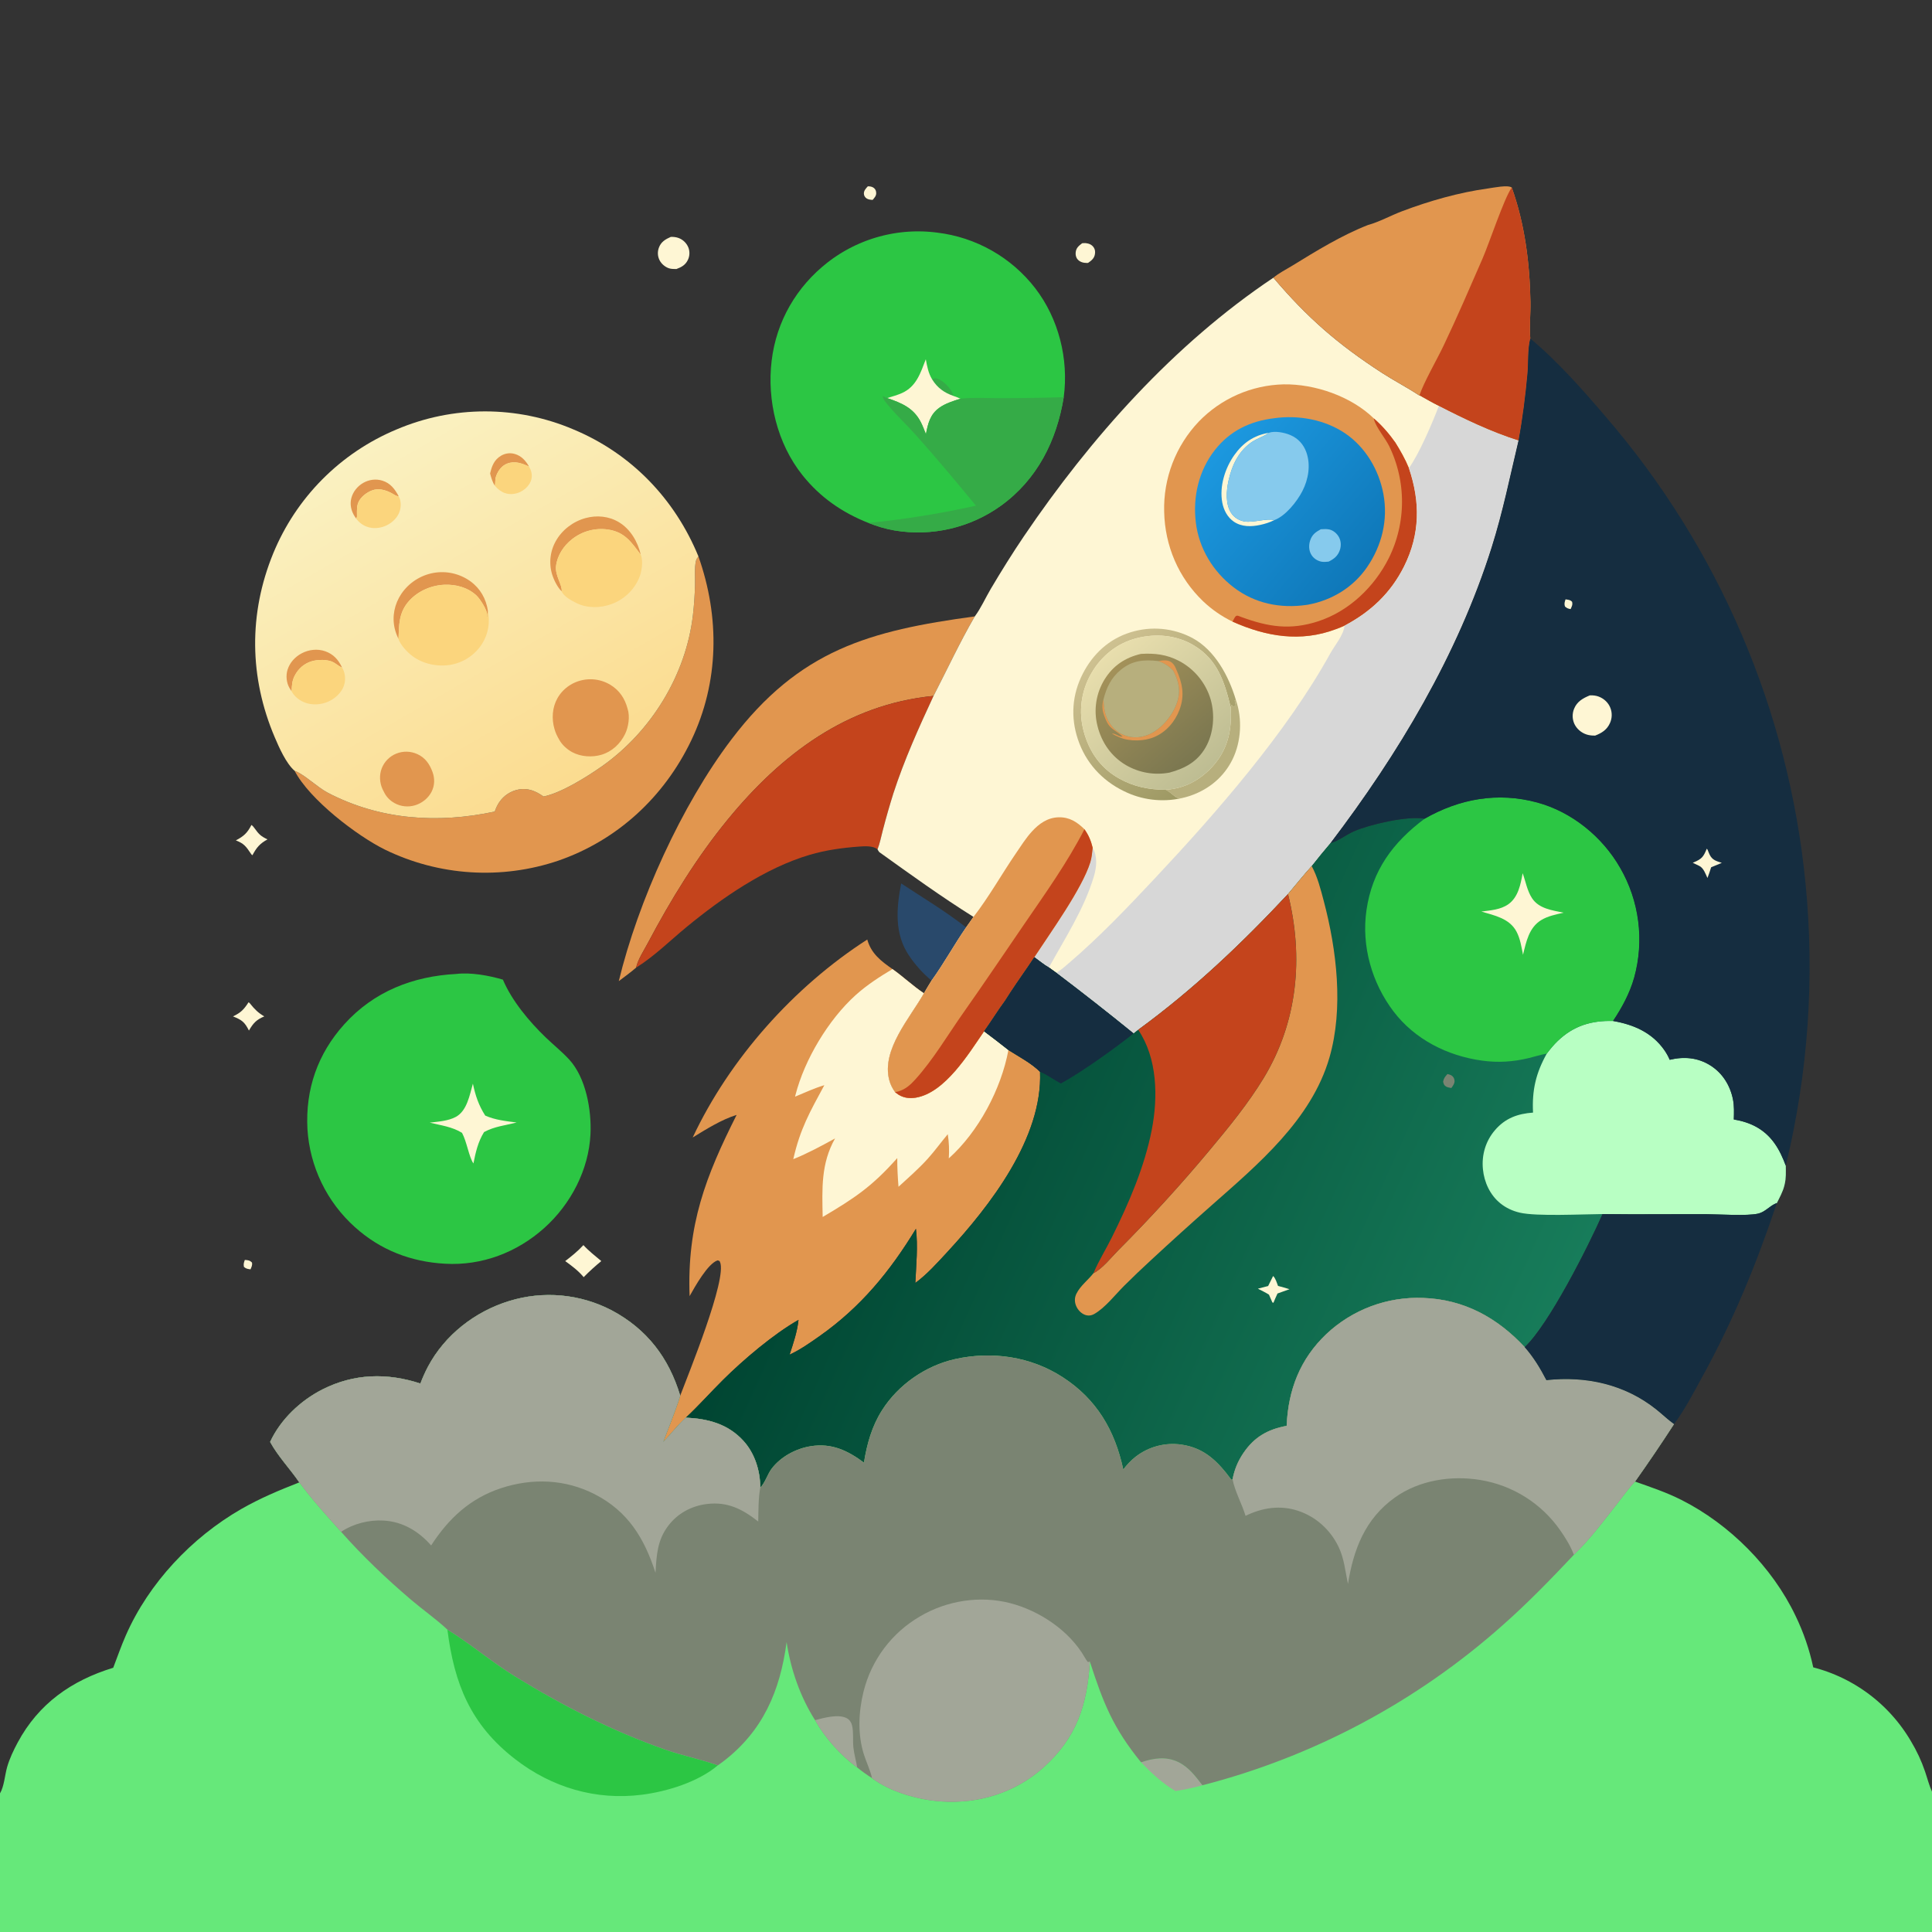 <svg width="357" height="357" viewBox="0 0 357 357" fill="none" xmlns="http://www.w3.org/2000/svg">
<rect x="0" y="0" width="357" height="357" fill="#333333" stroke="none"/>
<g clip-path="url(#clip0_2564_362)">
<path d="M45.236 232.815C45.814 232.85 46.151 232.878 46.559 233.296C46.664 233.779 46.473 234.118 46.29 234.554C45.79 234.483 45.468 234.453 45.075 234.101C44.968 233.534 45.061 233.353 45.236 232.815Z" fill="#FEF6D4"/>
<path d="M160.361 34.427C160.725 34.424 161.12 34.476 161.427 34.694C161.78 34.943 161.914 35.304 161.906 35.725C161.896 36.227 161.551 36.584 161.248 36.94C160.885 36.914 160.453 36.88 160.14 36.671C159.824 36.461 159.635 36.139 159.631 35.757C159.625 35.205 160.018 34.806 160.361 34.427Z" fill="#FEF6D4"/>
<path d="M199.964 44.945C200.18 44.932 200.424 44.905 200.641 44.928C201.232 44.989 201.769 45.217 202.107 45.732C202.363 46.122 202.391 46.514 202.323 46.964C202.204 47.741 201.665 48.164 201.056 48.579C200.977 48.582 200.897 48.588 200.817 48.589C200.186 48.591 199.542 48.419 199.119 47.92C198.803 47.546 198.711 47.059 198.773 46.585C198.877 45.771 199.359 45.414 199.964 44.945Z" fill="#FEF6D4"/>
<path d="M45.927 185.203C46.137 185.346 46.078 185.282 46.218 185.456C47.042 186.486 47.7 187.153 48.838 187.813C47.369 188.42 46.781 189.074 45.999 190.428C45.2 188.838 44.684 188.46 43.048 187.812C44.493 187.135 45.066 186.54 45.927 185.203Z" fill="#FEF6D4"/>
<path d="M46.462 152.435C46.71 152.606 46.906 152.862 47.078 153.104C47.828 154.16 48.254 154.56 49.433 155.102C47.995 155.89 47.401 156.616 46.645 158.032C46.441 157.864 46.49 157.932 46.362 157.742C45.471 156.42 45.098 155.871 43.581 155.289C45.032 154.53 45.721 153.904 46.462 152.435Z" fill="#FEF6D4"/>
<path d="M107.805 230.072C108.792 231.161 109.986 232.079 111.109 233.025C109.964 233.971 108.887 234.932 107.854 235.999C106.864 234.801 105.69 233.934 104.438 233.03C105.66 232.09 106.755 231.209 107.805 230.072Z" fill="#FEF6D4"/>
<path d="M123.962 43.768C124.422 43.758 124.938 43.81 125.371 43.97C125.475 44.008 125.577 44.051 125.676 44.1C125.775 44.149 125.872 44.203 125.966 44.261C126.059 44.32 126.15 44.384 126.237 44.453C126.324 44.521 126.407 44.594 126.486 44.672C126.565 44.749 126.64 44.831 126.71 44.916C126.781 45.001 126.847 45.09 126.908 45.182C126.969 45.275 127.025 45.37 127.075 45.469C127.126 45.567 127.172 45.668 127.212 45.771C127.246 45.862 127.275 45.954 127.299 46.047C127.323 46.141 127.343 46.235 127.357 46.331C127.372 46.426 127.382 46.522 127.387 46.619C127.393 46.715 127.393 46.812 127.389 46.908C127.384 47.005 127.375 47.101 127.361 47.197C127.347 47.292 127.328 47.387 127.305 47.481C127.281 47.574 127.253 47.667 127.22 47.758C127.187 47.849 127.15 47.938 127.109 48.025C126.65 48.971 125.939 49.362 124.988 49.712C124.546 49.703 124.066 49.719 123.642 49.584C122.93 49.359 122.247 48.787 121.898 48.127C121.513 47.401 121.466 46.573 121.738 45.8C122.126 44.698 122.947 44.217 123.962 43.768Z" fill="#FEF6D4"/>
<path d="M166.52 163.243C170.524 165.879 174.751 168.409 178.519 171.367C176.301 174.566 174.405 178.06 172.132 181.197C171.34 180.535 170.598 179.821 169.907 179.055C169.215 178.289 168.58 177.478 168.002 176.623C165.243 172.585 165.627 167.856 166.52 163.243Z" fill="#29496B"/>
<path d="M114.341 181.297C117.898 166.548 125.968 148.736 135.162 136.627C147.734 120.069 160.622 116.546 180.125 113.898C177.347 118.684 175.034 123.681 172.499 128.593C156.517 130.157 144.358 139.389 134.495 151.408C128.763 158.391 123.942 166.259 119.723 174.234C118.989 175.621 117.88 177.28 117.538 178.807C116.518 179.687 115.414 180.481 114.341 181.297Z" fill="#E1964F"/>
<path d="M117.539 178.808C117.881 177.281 118.99 175.622 119.724 174.234C123.942 166.259 128.764 158.392 134.496 151.408C144.358 139.39 156.517 130.158 172.5 128.594C169.761 134.497 167.078 140.439 165.069 146.638C164.367 148.876 163.722 151.13 163.133 153.401C162.824 154.558 162.591 155.836 162.15 156.947C161.345 156.259 159.789 156.356 158.78 156.43C155.656 156.659 152.608 157.073 149.597 157.964C141.394 160.389 133.42 165.901 126.86 171.3C123.835 173.79 120.873 176.733 117.539 178.808Z" fill="#C4441C"/>
<path d="M129.06 102.817C133.017 114.025 132.907 126.019 127.72 136.839C122.734 147.238 114.115 155.249 103.164 159.036C102.839 159.146 102.513 159.252 102.186 159.354C101.858 159.456 101.53 159.553 101.2 159.647C100.87 159.741 100.54 159.831 100.208 159.917C99.876 160.003 99.543 160.084 99.209 160.162C98.875 160.24 98.54 160.313 98.204 160.383C97.868 160.452 97.532 160.518 97.195 160.58C96.857 160.641 96.519 160.698 96.181 160.751C95.842 160.804 95.503 160.853 95.163 160.898C94.823 160.943 94.482 160.984 94.141 161.02C93.801 161.057 93.459 161.089 93.118 161.118C92.776 161.146 92.434 161.17 92.092 161.19C91.749 161.21 91.407 161.226 91.064 161.237C90.722 161.249 90.379 161.257 90.036 161.26C89.693 161.263 89.35 161.262 89.007 161.257C88.665 161.252 88.322 161.243 87.979 161.229C87.637 161.216 87.294 161.198 86.952 161.176C86.61 161.155 86.268 161.129 85.927 161.099C85.585 161.069 85.244 161.035 84.903 160.996C84.563 160.958 84.222 160.915 83.883 160.869C83.543 160.822 83.204 160.771 82.866 160.716C82.527 160.661 82.189 160.602 81.853 160.539C81.515 160.476 81.179 160.409 80.844 160.337C80.509 160.266 80.174 160.191 79.841 160.111C79.507 160.032 79.175 159.948 78.843 159.861C78.512 159.773 78.181 159.681 77.852 159.586C77.523 159.49 77.195 159.391 76.868 159.287C76.541 159.183 76.216 159.076 75.891 158.964C75.567 158.853 75.245 158.737 74.923 158.618C74.602 158.499 74.282 158.375 73.963 158.248C73.645 158.121 73.328 157.99 73.013 157.855C72.698 157.72 72.384 157.582 72.072 157.439C71.76 157.297 71.45 157.15 71.142 157C65.918 154.42 57.188 147.727 54.444 142.438C54.53 142.471 54.617 142.503 54.702 142.538C56.348 143.216 58.678 145.488 60.541 146.466C70.163 151.518 80.881 152.218 91.389 149.972L91.467 149.833C91.67 149.263 91.912 148.747 92.25 148.243C92.353 148.09 92.463 147.942 92.581 147.799C92.699 147.657 92.824 147.521 92.956 147.39C93.087 147.261 93.225 147.137 93.369 147.021C93.513 146.905 93.662 146.796 93.817 146.695C93.972 146.594 94.131 146.501 94.295 146.415C94.46 146.33 94.627 146.253 94.799 146.185C94.971 146.116 95.146 146.057 95.324 146.006C95.501 145.955 95.681 145.913 95.863 145.88C97.634 145.577 99.022 146.188 100.43 147.18C103.68 146.544 108.509 143.509 111.22 141.601C120.3 135.208 126.764 124.728 128.044 113.64C128.26 111.761 128.388 109.876 128.429 107.986C128.464 106.628 128.299 104.954 128.601 103.637C128.676 103.311 128.86 103.077 129.06 102.817Z" fill="#E1964F"/>
<path d="M84.31 179.97C86.983 179.642 90.362 180.261 92.927 181.019C94.588 184.945 97.808 188.784 100.858 191.717C102.278 193.082 103.842 194.332 105.176 195.779C108.266 199.131 109.32 205.103 109.112 209.542C108.803 216.148 105.48 222.508 100.586 226.9C95.538 231.429 89.034 233.91 82.235 233.514C75.95 233.172 70.302 230.999 65.592 226.76C65.271 226.473 64.957 226.178 64.651 225.875C64.344 225.572 64.046 225.262 63.754 224.945C63.463 224.628 63.179 224.304 62.904 223.973C62.628 223.642 62.361 223.304 62.101 222.96C61.842 222.616 61.592 222.266 61.349 221.91C61.107 221.553 60.874 221.191 60.65 220.824C60.425 220.456 60.21 220.083 60.003 219.705C59.797 219.327 59.6 218.944 59.412 218.556C59.224 218.169 59.046 217.777 58.878 217.38C58.709 216.984 58.55 216.584 58.401 216.179C58.251 215.775 58.112 215.368 57.983 214.957C57.853 214.546 57.734 214.132 57.625 213.716C57.516 213.299 57.417 212.88 57.328 212.458C57.239 212.037 57.161 211.613 57.093 211.188C57.024 210.763 56.966 210.336 56.919 209.908C56.871 209.48 56.835 209.051 56.808 208.621C56.425 201.268 58.69 194.723 63.638 189.243C69.08 183.216 76.291 180.387 84.31 179.97Z" fill="#2CC644"/>
<path d="M87.383 200.24C87.841 202.427 88.453 204.255 89.662 206.142C91.498 206.959 93.492 207.163 95.465 207.419C93.414 207.946 91.328 208.149 89.444 209.188C88.328 210.992 87.885 212.929 87.481 214.988C86.635 213.74 86.275 210.991 85.373 209.328C83.545 208.195 81.463 207.949 79.41 207.444C80.972 207.257 82.844 207.14 84.242 206.376C86.305 205.248 86.785 202.325 87.383 200.24Z" fill="#FEF6D4"/>
<path d="M160.474 96.632C155.631 94.726 151.527 91.879 148.269 87.789C143.62 81.953 141.704 74.016 142.586 66.659C143.458 59.381 147.164 52.985 152.934 48.484C153.111 48.347 153.29 48.211 153.471 48.078C153.651 47.944 153.834 47.813 154.018 47.684C154.201 47.555 154.387 47.428 154.574 47.304C154.761 47.18 154.95 47.058 155.14 46.938C155.33 46.819 155.521 46.701 155.714 46.586C155.907 46.471 156.102 46.359 156.297 46.249C156.493 46.139 156.69 46.031 156.889 45.925C157.087 45.821 157.287 45.718 157.488 45.617C157.689 45.517 157.891 45.419 158.094 45.324C158.298 45.229 158.502 45.136 158.708 45.046C158.914 44.955 159.12 44.868 159.328 44.783C159.536 44.698 159.745 44.615 159.955 44.535C160.165 44.455 160.376 44.378 160.588 44.303C160.799 44.228 161.012 44.156 161.226 44.087C161.439 44.018 161.654 43.951 161.869 43.887C162.084 43.823 162.3 43.761 162.517 43.702C162.734 43.644 162.951 43.587 163.169 43.534C163.388 43.48 163.606 43.43 163.826 43.382C164.045 43.334 164.265 43.288 164.486 43.246C164.706 43.203 164.927 43.163 165.149 43.126C165.371 43.089 165.592 43.055 165.815 43.023C166.037 42.992 166.26 42.963 166.483 42.937C166.706 42.911 166.929 42.888 167.153 42.867C167.377 42.846 167.601 42.829 167.825 42.814C168.049 42.799 168.273 42.786 168.498 42.777C168.722 42.768 168.946 42.761 169.171 42.757C169.396 42.753 169.62 42.752 169.845 42.754C170.069 42.755 170.294 42.76 170.518 42.767C170.743 42.774 170.967 42.784 171.192 42.797C171.416 42.81 171.64 42.825 171.864 42.844C172.088 42.862 172.311 42.883 172.534 42.907C172.758 42.931 172.981 42.958 173.203 42.987C173.644 43.04 174.084 43.104 174.522 43.179C174.96 43.254 175.395 43.34 175.829 43.437C176.262 43.533 176.693 43.641 177.121 43.758C177.55 43.876 177.975 44.005 178.397 44.143C178.819 44.282 179.237 44.431 179.651 44.591C180.066 44.751 180.476 44.92 180.882 45.1C181.289 45.28 181.69 45.47 182.087 45.67C182.483 45.869 182.875 46.079 183.262 46.297C183.648 46.516 184.029 46.745 184.404 46.983C184.779 47.221 185.148 47.468 185.511 47.724C185.874 47.98 186.23 48.245 186.58 48.519C186.93 48.792 187.273 49.075 187.609 49.365C187.945 49.656 188.273 49.955 188.594 50.261C188.915 50.569 189.228 50.883 189.534 51.206C189.839 51.528 190.137 51.858 190.426 52.195C190.715 52.532 190.996 52.876 191.268 53.227C195.633 58.884 197.499 66.353 196.56 73.393C195.245 81.435 191.677 88.582 184.956 93.446C184.605 93.698 184.249 93.941 183.886 94.176C183.523 94.41 183.155 94.636 182.781 94.852C182.407 95.068 182.029 95.275 181.645 95.473C181.261 95.67 180.872 95.858 180.479 96.037C180.086 96.215 179.688 96.384 179.286 96.543C178.885 96.701 178.479 96.85 178.07 96.989C177.662 97.127 177.25 97.256 176.834 97.375C176.419 97.493 176.001 97.601 175.58 97.699C175.159 97.797 174.737 97.884 174.312 97.961C173.887 98.038 173.46 98.104 173.032 98.16C172.604 98.216 172.175 98.261 171.744 98.296C171.313 98.33 170.882 98.354 170.451 98.368C170.019 98.381 169.587 98.383 169.156 98.376C168.724 98.368 168.293 98.349 167.862 98.32C167.431 98.29 167.001 98.251 166.572 98.2C166.143 98.15 165.716 98.088 165.29 98.017C163.61 97.731 162.058 97.252 160.474 96.632Z" fill="#2CC644"/>
<path d="M172.249 70.118C172.658 69.893 172.738 69.82 173.217 69.975C174.318 70.331 175.695 71.765 176.078 72.825C176.142 73.001 176.129 72.975 176.163 73.155C174.464 72.568 173.199 71.65 172.249 70.118Z" fill="#35AB47"/>
<path d="M171.073 66.388C171.317 67.72 171.536 68.939 172.249 70.118C173.199 71.651 174.464 72.568 176.163 73.155C176.591 73.32 177.063 73.466 177.473 73.668C176.141 74.1 174.744 74.515 173.59 75.332C171.866 76.553 171.465 78.281 171.094 80.227C170.811 79.495 170.526 78.75 170.174 78.048C168.832 75.378 166.589 74.461 163.932 73.555C164.839 73.276 165.799 73.019 166.665 72.63C169.341 71.428 170.099 68.9 171.073 66.388Z" fill="#FEF6D4"/>
<path d="M180.331 93.441C176.727 89.038 173.023 84.641 169.239 80.39C167.604 78.554 165.778 76.875 164.204 74.987C163.808 74.512 163.169 73.8 163.088 73.188L163.932 73.555C166.589 74.46 168.832 75.378 170.174 78.048C170.526 78.75 170.811 79.495 171.094 80.227C171.465 78.28 171.866 76.553 173.59 75.332C174.745 74.514 176.142 74.1 177.473 73.668C179.839 73.412 182.353 73.581 184.736 73.575C188.678 73.572 192.619 73.511 196.56 73.392C195.245 81.435 191.677 88.581 184.956 93.445C184.605 93.698 184.248 93.941 183.886 94.175C183.523 94.41 183.155 94.635 182.781 94.852C182.407 95.068 182.028 95.275 181.644 95.472C181.26 95.67 180.872 95.858 180.479 96.036C180.085 96.215 179.688 96.383 179.286 96.542C178.885 96.701 178.479 96.85 178.07 96.988C177.661 97.127 177.249 97.256 176.834 97.374C176.419 97.493 176.001 97.601 175.58 97.698C175.159 97.796 174.736 97.884 174.312 97.96C173.887 98.037 173.46 98.104 173.032 98.159C172.604 98.215 172.174 98.261 171.744 98.295C171.313 98.33 170.882 98.354 170.45 98.367C170.019 98.38 169.587 98.383 169.155 98.375C168.724 98.367 168.292 98.349 167.862 98.319C167.431 98.29 167.001 98.25 166.572 98.2C166.143 98.149 165.715 98.088 165.29 98.016C163.61 97.731 162.058 97.251 160.474 96.631C167.156 95.964 173.776 94.9 180.331 93.441Z" fill="#35AB47"/>
<path d="M127.999 210.185C134.847 195.606 146.721 182.31 160.255 173.61C160.985 176.212 162.78 177.577 164.916 179.07C166.911 180.483 168.696 182.195 170.729 183.543C168.172 188.077 162.841 193.959 164.319 199.581C164.532 200.391 164.901 201.122 165.392 201.796C165.483 201.87 165.573 201.945 165.665 202.017C166.71 202.835 167.935 203.042 169.229 202.824C174.621 201.918 178.945 194.768 181.843 190.559C183.357 191.695 184.856 192.849 186.341 194.021C188.243 195.237 190.581 196.445 192.18 198.048C192.668 210.261 182.981 222.767 175.03 231.372C173.23 233.32 171.281 235.498 169.14 237.067C169.283 233.808 169.648 230.299 169.249 227.056C164.441 234.955 159.059 241.526 151.427 246.9C149.683 248.129 147.839 249.423 145.902 250.32C146.601 248.191 147.311 246.134 147.55 243.893C142.938 246.512 137.376 251.24 133.604 254.982C131.292 257.275 129.115 259.737 126.735 261.956C125.23 263.335 123.955 264.997 122.535 266.469C123.608 263.624 124.79 260.798 125.693 257.895C127.187 253.93 134.393 236.325 133.053 233.211C132.933 232.932 132.935 233.014 132.61 232.892C130.801 233.449 128.387 237.795 127.426 239.503C126.938 226.33 130.379 217.413 136.114 206.015C133.317 206.879 130.493 208.66 127.999 210.185Z" fill="#E1964F"/>
<path d="M164.915 179.069C166.91 180.483 168.695 182.194 170.728 183.542C168.172 188.077 162.841 193.958 164.319 199.581C164.531 200.39 164.9 201.122 165.391 201.796C165.482 201.869 165.572 201.944 165.665 202.016C166.71 202.835 167.935 203.041 169.229 202.823C174.621 201.917 178.945 194.768 181.842 190.559C183.356 191.694 184.855 192.848 186.34 194.021C185.004 201.231 180.807 209.145 175.322 214.049C175.422 212.533 175.368 211.083 175.131 209.583C173.877 211.071 172.747 212.651 171.442 214.1C169.772 215.956 167.866 217.611 166.026 219.296C165.889 217.523 165.789 215.777 165.798 213.996C161.115 219.271 157.913 221.39 152.017 224.877C151.912 219.708 151.675 215.009 154.304 210.363C151.782 211.748 149.255 213.115 146.585 214.196C147.851 208.582 149.655 205.463 152.324 200.521C150.476 201.08 148.693 201.905 146.912 202.646L146.977 202.381C148.646 195.792 153.11 188.38 158.109 183.877C160.177 182.014 162.531 180.491 164.915 179.069Z" fill="#FEF6D4"/>
<path d="M54.445 142.437C52.865 141.078 51.56 138.101 50.757 136.212C46.058 125.163 45.923 113.404 50.479 102.269C50.61 101.95 50.745 101.632 50.884 101.316C51.023 100.999 51.166 100.685 51.312 100.372C51.459 100.059 51.61 99.748 51.764 99.439C51.918 99.13 52.077 98.823 52.239 98.518C52.4 98.213 52.566 97.909 52.735 97.608C52.905 97.307 53.078 97.008 53.254 96.712C53.431 96.414 53.611 96.12 53.795 95.827C53.979 95.535 54.167 95.245 54.358 94.957C54.549 94.669 54.743 94.384 54.942 94.101C55.14 93.818 55.341 93.537 55.546 93.259C55.751 92.981 55.96 92.705 56.171 92.432C56.383 92.159 56.598 91.889 56.817 91.621C57.035 91.354 57.257 91.089 57.482 90.826C57.707 90.564 57.935 90.305 58.166 90.048C58.398 89.792 58.632 89.538 58.87 89.287C59.107 89.036 59.347 88.788 59.591 88.544C59.835 88.299 60.081 88.057 60.331 87.818C60.581 87.579 60.833 87.343 61.089 87.111C61.344 86.878 61.602 86.648 61.863 86.422C62.124 86.195 62.388 85.972 62.655 85.753C62.921 85.533 63.19 85.316 63.462 85.103C63.734 84.89 64.008 84.68 64.285 84.474C64.562 84.267 64.842 84.064 65.124 83.864C65.406 83.665 65.69 83.469 65.977 83.276C66.263 83.084 66.553 82.894 66.844 82.709C67.135 82.523 67.429 82.342 67.725 82.163C68.021 81.985 68.319 81.81 68.619 81.639C68.92 81.469 69.222 81.301 69.526 81.138C69.83 80.974 70.137 80.814 70.445 80.658C70.753 80.502 71.063 80.35 71.375 80.202C71.687 80.053 72.001 79.909 72.317 79.768C72.632 79.628 72.95 79.491 73.268 79.358C73.59 79.221 73.913 79.088 74.239 78.959C74.564 78.829 74.89 78.705 75.219 78.584C75.547 78.463 75.877 78.346 76.208 78.234C76.539 78.121 76.871 78.013 77.206 77.909C77.539 77.805 77.875 77.705 78.211 77.609C78.547 77.513 78.885 77.422 79.224 77.334C79.563 77.247 79.902 77.164 80.243 77.085C80.584 77.007 80.926 76.933 81.268 76.862C81.611 76.792 81.954 76.727 82.299 76.665C82.643 76.604 82.988 76.547 83.334 76.494C83.68 76.441 84.026 76.393 84.373 76.349C84.72 76.305 85.068 76.265 85.416 76.23C85.764 76.194 86.112 76.163 86.461 76.137C86.81 76.11 87.159 76.088 87.508 76.071C87.857 76.053 88.207 76.039 88.557 76.031C88.906 76.022 89.256 76.017 89.606 76.017C89.955 76.017 90.305 76.021 90.655 76.029C91.004 76.038 91.354 76.051 91.703 76.069C92.053 76.086 92.402 76.108 92.751 76.134C93.099 76.16 93.448 76.191 93.796 76.226C94.144 76.261 94.491 76.3 94.838 76.344C95.186 76.388 95.532 76.436 95.877 76.488C96.223 76.54 96.569 76.597 96.913 76.658C97.257 76.72 97.601 76.785 97.944 76.855C98.287 76.924 98.628 76.999 98.969 77.077C99.31 77.155 99.65 77.238 99.989 77.325C100.327 77.412 100.665 77.503 101.002 77.598C101.338 77.694 101.674 77.793 102.008 77.897C102.342 78.001 102.674 78.109 103.006 78.221C103.337 78.333 103.667 78.45 103.995 78.57C104.323 78.691 104.65 78.815 104.975 78.944C105.301 79.073 105.624 79.206 105.946 79.343C116.623 83.789 124.685 92.163 129.06 102.817C128.86 103.077 128.676 103.31 128.601 103.637C128.299 104.954 128.464 106.627 128.429 107.985C128.388 109.876 128.26 111.761 128.045 113.64C126.764 124.728 120.3 135.208 111.22 141.6C108.509 143.509 103.681 146.544 100.431 147.18C99.022 146.188 97.634 145.577 95.864 145.88C95.682 145.913 95.502 145.954 95.324 146.005C95.146 146.056 94.971 146.116 94.8 146.185C94.628 146.253 94.46 146.33 94.295 146.415C94.131 146.5 93.972 146.594 93.817 146.695C93.662 146.796 93.513 146.905 93.369 147.021C93.225 147.137 93.088 147.26 92.956 147.39C92.824 147.52 92.7 147.656 92.582 147.799C92.464 147.941 92.353 148.089 92.25 148.243C91.912 148.747 91.67 149.263 91.468 149.832L91.389 149.972C80.881 152.218 70.163 151.518 60.541 146.466C58.678 145.488 56.349 143.216 54.702 142.538C54.617 142.503 54.53 142.471 54.445 142.437Z" fill="url(#paint0_linear_2564_362)"/>
<path d="M90.561 87.5C90.872 86.126 91.315 84.96 92.584 84.208C92.68 84.151 92.778 84.1 92.878 84.053C92.979 84.006 93.081 83.965 93.186 83.929C93.291 83.892 93.398 83.862 93.506 83.837C93.614 83.812 93.723 83.793 93.833 83.779C93.943 83.766 94.054 83.758 94.165 83.755C94.275 83.753 94.386 83.757 94.497 83.766C94.607 83.776 94.717 83.791 94.826 83.812C94.935 83.832 95.043 83.859 95.149 83.891C96.371 84.254 97.144 85.145 97.763 86.21C96.442 85.617 95.146 85.112 93.698 85.675C92.72 86.055 92.042 86.979 91.687 87.939C91.464 88.544 91.549 89.156 91.457 89.776C90.975 89.064 90.788 88.314 90.561 87.5Z" fill="#E1964F"/>
<path d="M65.804 95.813C65.719 95.692 65.636 95.57 65.555 95.447C64.902 94.438 64.611 93.243 64.916 92.061C65.225 90.862 66.049 89.845 67.117 89.231C68.188 88.616 69.454 88.448 70.639 88.81C72.156 89.274 72.969 90.381 73.684 91.719C73.608 91.705 73.532 91.694 73.457 91.677C73.128 91.605 72.879 91.433 72.594 91.263C71.636 90.689 70.328 90.235 69.2 90.487C68.141 90.723 66.904 91.592 66.365 92.54C65.883 93.386 65.957 94.294 65.964 95.224C65.966 95.608 65.989 95.462 65.804 95.813Z" fill="#E1964F"/>
<path d="M53.885 127.735C53.752 127.542 53.62 127.347 53.501 127.145C52.925 126.163 52.797 124.85 53.131 123.765C53.541 122.433 54.532 121.363 55.754 120.719C57.072 120.024 58.677 119.843 60.093 120.342C61.618 120.878 62.537 121.913 63.206 123.347C63.143 123.32 63.078 123.297 63.017 123.267C62.515 123.028 62.108 122.65 61.62 122.387C60.54 121.804 58.694 121.852 57.552 122.203C56.191 122.622 55.133 123.563 54.474 124.815C53.98 125.755 53.935 126.58 53.893 127.621C53.892 127.659 53.888 127.697 53.885 127.735Z" fill="#E1964F"/>
<path d="M91.456 89.776C91.548 89.157 91.463 88.544 91.687 87.939C92.042 86.979 92.719 86.056 93.697 85.676C95.146 85.112 96.442 85.617 97.763 86.211C98.171 86.943 98.398 87.728 98.189 88.565C97.94 89.561 97.142 90.377 96.25 90.845C95.356 91.314 94.26 91.445 93.3 91.111C92.547 90.849 91.972 90.367 91.456 89.776Z" fill="#FBD57D"/>
<path d="M103.789 109.272C102.977 108.49 102.289 107.069 101.977 105.984C101.942 105.86 101.91 105.736 101.882 105.611C101.853 105.486 101.828 105.36 101.805 105.234C101.783 105.107 101.764 104.98 101.747 104.852C101.731 104.725 101.718 104.597 101.708 104.47C101.698 104.342 101.692 104.213 101.688 104.085C101.684 103.956 101.684 103.828 101.686 103.7C101.689 103.571 101.694 103.443 101.703 103.315C101.712 103.187 101.724 103.059 101.739 102.931C101.754 102.804 101.772 102.677 101.794 102.55C101.815 102.424 101.839 102.298 101.867 102.172C101.894 102.047 101.925 101.922 101.958 101.798C101.992 101.674 102.028 101.551 102.068 101.429C102.107 101.307 102.15 101.186 102.195 101.066C102.241 100.945 102.289 100.827 102.341 100.709C102.392 100.591 102.446 100.475 102.503 100.36C102.56 100.245 102.619 100.131 102.682 100.019C103.84 97.922 105.903 96.356 108.207 95.73C110.285 95.166 112.506 95.372 114.363 96.493C116.516 97.792 117.847 100.112 118.408 102.51C116.685 100.22 115.486 98.331 112.373 97.853C112.225 97.831 112.078 97.813 111.93 97.799C111.781 97.784 111.633 97.774 111.484 97.767C111.336 97.761 111.187 97.758 111.038 97.759C110.889 97.76 110.74 97.765 110.592 97.773C110.443 97.782 110.295 97.795 110.147 97.811C109.999 97.827 109.852 97.847 109.705 97.871C109.558 97.895 109.412 97.923 109.266 97.954C109.121 97.986 108.976 98.021 108.832 98.06C108.688 98.099 108.546 98.141 108.404 98.187C108.263 98.233 108.122 98.283 107.983 98.336C107.845 98.39 107.707 98.447 107.571 98.507C107.435 98.567 107.301 98.631 107.168 98.699C107.035 98.766 106.904 98.837 106.775 98.911C106.646 98.985 106.519 99.062 106.394 99.143C106.269 99.224 106.146 99.307 106.025 99.394C105.904 99.481 105.785 99.571 105.669 99.664C104.157 100.857 102.977 102.644 102.747 104.585C102.535 106.372 103.93 108.072 103.789 109.272Z" fill="#E1964F"/>
<path d="M73.633 118.067C73.337 117.422 73.086 116.8 72.928 116.105C72.423 113.889 72.899 111.601 74.165 109.723C74.25 109.598 74.339 109.474 74.43 109.354C74.521 109.233 74.616 109.114 74.713 108.998C74.81 108.882 74.91 108.768 75.013 108.657C75.116 108.546 75.222 108.437 75.33 108.331C75.438 108.225 75.549 108.122 75.662 108.022C75.776 107.921 75.891 107.824 76.01 107.729C76.128 107.634 76.248 107.542 76.371 107.454C76.494 107.365 76.619 107.279 76.746 107.197C76.873 107.114 77.002 107.035 77.133 106.959C77.264 106.883 77.397 106.81 77.531 106.74C77.666 106.67 77.802 106.604 77.94 106.541C78.078 106.478 78.217 106.419 78.358 106.363C78.499 106.307 78.641 106.255 78.784 106.206C78.927 106.157 79.072 106.112 79.218 106.07C79.363 106.028 79.51 105.99 79.657 105.956C79.805 105.921 79.953 105.891 80.102 105.863C80.25 105.837 80.398 105.814 80.546 105.795C80.695 105.776 80.844 105.761 80.993 105.749C81.143 105.738 81.292 105.73 81.442 105.726C81.592 105.722 81.742 105.722 81.891 105.725C82.041 105.729 82.191 105.736 82.34 105.747C82.49 105.758 82.639 105.773 82.787 105.791C82.936 105.809 83.084 105.831 83.232 105.858C83.379 105.883 83.526 105.913 83.672 105.946C83.818 105.979 83.964 106.016 84.108 106.057C84.252 106.097 84.395 106.141 84.537 106.189C84.679 106.237 84.82 106.288 84.96 106.342C85.099 106.397 85.237 106.456 85.374 106.517C85.51 106.579 85.645 106.644 85.778 106.712C85.912 106.781 86.043 106.852 86.173 106.927C86.303 107.002 86.43 107.081 86.556 107.162C86.682 107.243 86.805 107.328 86.927 107.416C88.75 108.74 89.825 110.649 90.154 112.857L90.097 114.089C89.99 113.825 90.034 114.002 90.038 113.663C90.048 112.739 88.693 110.645 88.033 110.03C86.453 108.557 84.228 107.953 82.106 108.052C79.677 108.165 77.262 109.2 75.616 111.015C73.687 113.142 73.735 115.404 73.633 118.067Z" fill="#E1964F"/>
<path d="M65.805 95.813C65.989 95.462 65.966 95.608 65.964 95.224C65.958 94.294 65.883 93.386 66.365 92.539C66.905 91.591 68.142 90.722 69.2 90.486C70.328 90.234 71.637 90.688 72.594 91.262C72.879 91.433 73.128 91.604 73.457 91.677C73.532 91.693 73.609 91.705 73.684 91.719C74.114 92.494 74.123 93.544 73.882 94.387C73.551 95.544 72.573 96.506 71.52 97.039C70.375 97.619 68.964 97.777 67.751 97.314C66.951 97.008 66.307 96.498 65.805 95.813Z" fill="#FBD57D"/>
<path d="M53.886 127.735C53.889 127.698 53.892 127.66 53.894 127.622C53.935 126.58 53.981 125.756 54.475 124.816C55.133 123.563 56.192 122.623 57.552 122.204C58.695 121.853 60.54 121.804 61.621 122.387C62.108 122.65 62.515 123.029 63.017 123.268C63.079 123.297 63.143 123.321 63.207 123.347C63.735 124.174 63.878 125.323 63.672 126.278C63.39 127.594 62.337 128.72 61.198 129.372C59.878 130.129 58.217 130.367 56.745 129.958C55.655 129.655 54.58 128.91 53.99 127.934C53.951 127.87 53.92 127.802 53.886 127.735Z" fill="#FBD57D"/>
<path d="M71.066 146.572C70.936 146.331 70.812 146.087 70.695 145.839C70.139 144.651 70.062 143.221 70.532 141.99C70.591 141.837 70.658 141.687 70.733 141.54C70.807 141.393 70.889 141.25 70.979 141.112C71.068 140.973 71.164 140.839 71.267 140.711C71.37 140.582 71.479 140.459 71.595 140.342C71.71 140.225 71.832 140.114 71.959 140.008C72.086 139.904 72.218 139.805 72.355 139.714C72.492 139.623 72.633 139.538 72.779 139.461C72.925 139.385 73.074 139.315 73.227 139.254C73.381 139.191 73.538 139.137 73.697 139.091C73.857 139.044 74.019 139.006 74.182 138.977C74.346 138.947 74.51 138.925 74.676 138.912C74.842 138.899 75.008 138.894 75.174 138.898C75.34 138.901 75.505 138.914 75.671 138.934C75.836 138.955 75.999 138.984 76.161 139.021C76.323 139.058 76.483 139.103 76.64 139.157C76.798 139.21 76.952 139.271 77.103 139.34C78.591 140.008 79.387 141.198 79.935 142.679C80.354 143.887 80.338 145.124 79.757 146.28C79.149 147.488 77.986 148.415 76.697 148.802C76.54 148.85 76.381 148.889 76.221 148.921C76.06 148.953 75.898 148.976 75.735 148.991C75.572 149.007 75.408 149.014 75.245 149.013C75.081 149.012 74.917 149.003 74.754 148.985C74.591 148.968 74.43 148.942 74.269 148.909C74.109 148.875 73.951 148.834 73.795 148.785C73.638 148.735 73.485 148.678 73.335 148.613C73.184 148.548 73.037 148.476 72.894 148.397C72.12 147.962 71.492 147.349 71.066 146.572Z" fill="#E1964F"/>
<path d="M103.314 136.647C102.949 136.025 102.662 135.422 102.461 134.727C101.906 132.806 102.032 130.719 103.035 128.965C103.093 128.865 103.154 128.767 103.218 128.67C103.281 128.573 103.347 128.477 103.415 128.383C103.483 128.29 103.553 128.198 103.626 128.107C103.699 128.017 103.774 127.929 103.851 127.842C103.928 127.756 104.007 127.672 104.089 127.589C104.17 127.507 104.254 127.426 104.339 127.348C104.424 127.27 104.512 127.194 104.601 127.12C104.69 127.046 104.781 126.975 104.874 126.905C104.967 126.836 105.062 126.769 105.158 126.704C105.254 126.64 105.352 126.578 105.451 126.518C105.551 126.459 105.652 126.402 105.754 126.347C105.856 126.292 105.96 126.241 106.065 126.191C106.169 126.142 106.275 126.095 106.383 126.051C106.49 126.007 106.598 125.966 106.707 125.927C106.817 125.889 106.927 125.853 107.038 125.82C107.149 125.787 107.261 125.757 107.373 125.729C107.486 125.701 107.599 125.676 107.713 125.653C107.827 125.63 107.942 125.61 108.056 125.593C108.171 125.576 108.287 125.562 108.402 125.55C108.518 125.539 108.633 125.531 108.749 125.525C108.865 125.519 108.981 125.516 109.098 125.516C109.214 125.516 109.33 125.518 109.446 125.524C109.562 125.53 109.678 125.538 109.793 125.549C109.909 125.56 110.024 125.575 110.139 125.591C110.254 125.608 110.369 125.628 110.482 125.651C110.596 125.673 110.71 125.698 110.822 125.726C110.935 125.754 111.047 125.785 111.158 125.819C111.27 125.852 111.38 125.888 111.489 125.927C111.599 125.966 111.707 126.008 111.815 126.052C111.922 126.096 112.028 126.143 112.133 126.192C112.238 126.242 112.342 126.294 112.445 126.349C112.547 126.403 112.649 126.46 112.748 126.519C114.446 127.535 115.47 129.065 115.963 130.952C116.439 132.361 116.135 134.339 115.502 135.637C114.623 137.439 113.098 138.873 111.162 139.458C109.427 139.982 107.318 139.848 105.713 138.975C104.771 138.462 103.817 137.603 103.314 136.647Z" fill="#E1964F"/>
<path d="M103.789 109.272C103.929 108.072 102.535 106.372 102.747 104.585C102.977 102.644 104.157 100.857 105.669 99.664C105.785 99.571 105.904 99.481 106.024 99.394C106.145 99.307 106.268 99.223 106.393 99.143C106.519 99.062 106.646 98.985 106.775 98.911C106.904 98.837 107.035 98.766 107.168 98.699C107.3 98.631 107.435 98.567 107.571 98.507C107.707 98.446 107.844 98.389 107.983 98.336C108.122 98.283 108.262 98.233 108.404 98.187C108.545 98.141 108.688 98.098 108.832 98.06C108.975 98.021 109.12 97.986 109.266 97.954C109.411 97.923 109.557 97.895 109.704 97.871C109.851 97.847 109.999 97.827 110.147 97.811C110.294 97.795 110.443 97.782 110.592 97.773C110.74 97.765 110.889 97.76 111.037 97.759C111.186 97.758 111.335 97.761 111.484 97.767C111.633 97.774 111.781 97.784 111.929 97.799C112.077 97.813 112.225 97.831 112.372 97.853C115.486 98.331 116.685 100.22 118.408 102.51C118.904 103.736 118.572 105.737 118.055 106.899C117.995 107.035 117.932 107.169 117.865 107.301C117.798 107.434 117.727 107.564 117.654 107.693C117.58 107.822 117.504 107.949 117.424 108.074C117.344 108.199 117.261 108.322 117.175 108.443C117.089 108.564 116.999 108.683 116.907 108.8C116.815 108.916 116.72 109.03 116.623 109.142C116.525 109.253 116.424 109.362 116.321 109.469C116.217 109.575 116.112 109.679 116.003 109.781C115.894 109.882 115.783 109.98 115.67 110.076C115.556 110.172 115.44 110.265 115.322 110.354C115.204 110.444 115.084 110.531 114.961 110.615C114.839 110.699 114.714 110.779 114.588 110.857C114.461 110.934 114.332 111.009 114.202 111.08C114.072 111.151 113.94 111.218 113.806 111.283C113.672 111.347 113.537 111.408 113.4 111.466C113.263 111.524 113.125 111.578 112.986 111.628C110.91 112.39 108.472 112.418 106.47 111.413C105.626 110.989 104.137 110.201 103.789 109.272Z" fill="#FBD57D"/>
<path d="M73.633 118.068C73.735 115.405 73.687 113.142 75.617 111.015C77.262 109.201 79.677 108.165 82.107 108.052C84.228 107.954 86.453 108.557 88.033 110.03C88.693 110.645 90.049 112.74 90.038 113.663C90.034 114.002 89.99 113.826 90.097 114.09L90.154 112.858C90.583 115.009 90.232 117.192 89.028 119.047C88.948 119.17 88.864 119.291 88.777 119.41C88.69 119.53 88.601 119.647 88.508 119.761C88.415 119.876 88.319 119.988 88.221 120.098C88.123 120.207 88.021 120.314 87.917 120.419C87.813 120.523 87.707 120.625 87.597 120.724C87.488 120.823 87.377 120.919 87.263 121.013C87.148 121.106 87.032 121.197 86.914 121.284C86.795 121.371 86.674 121.456 86.551 121.537C86.428 121.618 86.303 121.696 86.176 121.771C86.049 121.846 85.92 121.918 85.79 121.986C85.659 122.054 85.527 122.119 85.393 122.181C85.259 122.243 85.124 122.301 84.987 122.355C84.85 122.41 84.712 122.461 84.572 122.509C84.432 122.556 84.292 122.6 84.15 122.641C84.008 122.681 83.865 122.718 83.722 122.751C83.578 122.785 83.434 122.814 83.289 122.84C80.864 123.257 78.192 122.706 76.208 121.23C75.283 120.542 73.994 119.195 73.633 118.068Z" fill="#FBD57D"/>
<path d="M235.299 51.316C241.579 58.713 247.204 63.609 255.383 68.91C257.61 70.353 260.002 71.58 262.204 73.039L262.299 73.033C263.487 73.687 264.667 74.389 265.883 74.987C270.575 77.399 275.568 79.795 280.605 81.38C279.006 88.082 277.703 94.585 275.615 101.193C269.345 121.037 258.375 139.332 245.84 155.803C244.656 157.191 243.502 158.602 242.378 160.038C240.854 161.7 239.458 163.48 238 165.199C229.439 174.362 220.466 182.889 210.318 190.286L209.467 190.962C204.769 187.146 200.007 183.411 195.181 179.758L193.822 178.78C192.897 178.263 191.995 177.49 191.126 176.87L190.1 178.4C188.61 180.564 187.098 182.718 185.7 184.944C184.351 186.774 183.169 188.715 181.843 190.559C178.945 194.768 174.621 201.918 169.229 202.824C167.935 203.042 166.71 202.835 165.665 202.017C165.573 201.945 165.482 201.87 165.391 201.797C164.901 201.123 164.532 200.391 164.319 199.582C162.841 193.959 168.172 188.077 170.729 183.543C171.165 182.749 171.665 181.976 172.132 181.198C174.405 178.061 176.301 174.567 178.519 171.367L179.885 169.428C173.906 165.682 168.2 161.556 162.468 157.448C162.391 157.381 162.207 157.04 162.15 156.947C162.591 155.837 162.824 154.558 163.133 153.401C163.722 151.131 164.367 148.876 165.069 146.638C167.078 140.44 169.761 134.498 172.5 128.594C175.034 123.682 177.348 118.685 180.126 113.899C181.249 112.401 182.111 110.449 183.078 108.816C185.017 105.541 187.064 102.246 189.199 99.095C201.526 80.903 216.933 63.588 235.299 51.316Z" fill="#FEF6D4"/>
<path d="M227.415 130.688L227.556 130.236L227.883 130.566L227.71 130.57C228.053 130.516 228.103 130.579 228.338 130.301L228.145 129.421L228.367 129.327C229.578 132.783 229.371 136.967 227.775 140.265C226.182 143.556 223.376 145.872 219.937 147.045C219.391 147.232 218.84 147.378 218.277 147.498C218.017 147.484 217.613 147.508 217.382 147.358C217.037 147.133 216.688 146.821 216.363 146.563C216.037 146.302 215.764 146.113 215.389 145.927C215.434 145.926 215.479 145.926 215.524 145.922C218.929 145.697 221.852 144.083 224.107 141.573C226.933 138.428 227.654 134.804 227.415 130.688Z" fill="#B7AF7D"/>
<path d="M201.908 156.649C202.816 158.306 202.655 160.184 202.132 161.94C200.344 167.952 196.807 173.336 193.821 178.78C192.896 178.262 191.994 177.489 191.125 176.869C194.112 172.311 199.965 164.188 201.469 159.331C201.737 158.468 201.811 157.545 201.908 156.649Z" fill="#D7D7D7"/>
<path d="M218.276 147.498C218.055 147.546 217.832 147.59 217.608 147.629C217.384 147.668 217.16 147.702 216.935 147.732C216.71 147.762 216.484 147.786 216.258 147.806C216.032 147.826 215.806 147.842 215.579 147.852C215.352 147.863 215.125 147.868 214.898 147.869C214.671 147.87 214.444 147.866 214.217 147.857C213.991 147.849 213.764 147.835 213.538 147.817C213.311 147.799 213.085 147.775 212.86 147.748C212.635 147.72 212.41 147.687 212.186 147.65C211.963 147.612 211.74 147.57 211.517 147.523C211.295 147.477 211.074 147.425 210.854 147.369C210.634 147.313 210.415 147.252 210.198 147.187C209.981 147.121 209.765 147.051 209.55 146.977C209.336 146.902 209.123 146.823 208.912 146.739C208.701 146.656 208.492 146.568 208.284 146.475C208.077 146.383 207.872 146.286 207.668 146.185C203.59 144.199 200.592 140.894 199.163 136.577C197.805 132.476 198.109 128.332 200.079 124.489C201.965 120.81 204.948 118.054 208.93 116.83C209.165 116.757 209.401 116.69 209.639 116.629C209.876 116.567 210.115 116.512 210.355 116.462C210.596 116.412 210.837 116.369 211.08 116.331C211.322 116.294 211.566 116.262 211.81 116.236C212.054 116.211 212.298 116.191 212.544 116.178C212.789 116.164 213.034 116.157 213.279 116.155C213.525 116.154 213.77 116.159 214.015 116.17C214.26 116.18 214.505 116.197 214.749 116.22C214.994 116.243 215.238 116.272 215.481 116.307C215.723 116.342 215.965 116.383 216.206 116.43C216.447 116.477 216.687 116.529 216.925 116.588C217.164 116.647 217.4 116.712 217.635 116.782C217.87 116.852 218.104 116.929 218.335 117.011C218.566 117.093 218.796 117.18 219.023 117.274C219.25 117.367 219.474 117.466 219.696 117.57C219.918 117.675 220.138 117.784 220.354 117.9C224.515 120.149 227.058 124.944 228.367 129.327L228.144 129.42L228.337 130.3C228.103 130.578 228.053 130.516 227.709 130.569L227.883 130.566L227.556 130.236L227.415 130.688C226.245 125.957 224.988 121.873 220.558 119.237C217.372 117.34 213.541 117.012 209.981 117.942C206.4 118.877 203.528 121.195 201.681 124.383C201.563 124.584 201.45 124.787 201.342 124.994C201.234 125.201 201.131 125.41 201.034 125.622C200.936 125.833 200.844 126.047 200.757 126.264C200.671 126.48 200.59 126.699 200.514 126.919C200.438 127.139 200.368 127.362 200.303 127.586C200.239 127.81 200.18 128.035 200.126 128.262C200.073 128.489 200.025 128.717 199.983 128.946C199.941 129.175 199.905 129.406 199.875 129.637C199.845 129.868 199.82 130.1 199.801 130.332C199.783 130.564 199.77 130.797 199.763 131.03C199.756 131.263 199.754 131.496 199.759 131.729C199.764 131.962 199.774 132.195 199.79 132.428C199.807 132.66 199.829 132.892 199.857 133.123C199.884 133.355 199.918 133.585 199.958 133.815C199.997 134.045 200.042 134.273 200.093 134.501C200.144 134.728 200.201 134.954 200.263 135.179C201.268 138.913 203.36 141.91 206.748 143.823C209.466 145.358 212.29 145.936 215.388 145.927C215.764 146.113 216.036 146.302 216.363 146.562C216.688 146.821 217.036 147.133 217.382 147.358C217.612 147.508 218.017 147.484 218.276 147.498Z" fill="url(#paint1_linear_2564_362)"/>
<path d="M215.388 145.927C212.289 145.936 209.466 145.358 206.747 143.823C203.359 141.911 201.268 138.914 200.263 135.179C200.2 134.955 200.144 134.729 200.093 134.501C200.042 134.274 199.997 134.045 199.957 133.815C199.918 133.586 199.884 133.355 199.856 133.124C199.828 132.892 199.806 132.66 199.79 132.428C199.774 132.195 199.763 131.962 199.759 131.729C199.754 131.496 199.755 131.263 199.762 131.03C199.769 130.797 199.782 130.565 199.801 130.332C199.82 130.1 199.844 129.868 199.875 129.637C199.905 129.406 199.941 129.176 199.983 128.946C200.025 128.717 200.072 128.489 200.126 128.262C200.179 128.035 200.238 127.81 200.303 127.586C200.367 127.362 200.438 127.14 200.513 126.92C200.589 126.699 200.67 126.48 200.757 126.264C200.844 126.048 200.936 125.834 201.034 125.622C201.131 125.41 201.234 125.201 201.341 124.994C201.449 124.788 201.563 124.584 201.681 124.383C203.528 121.195 206.399 118.878 209.98 117.942C213.541 117.012 217.371 117.341 220.558 119.237C224.988 121.873 226.245 125.957 227.414 130.688C227.653 134.804 226.932 138.428 224.106 141.573C221.851 144.083 218.929 145.697 215.523 145.922C215.478 145.926 215.433 145.926 215.388 145.927Z" fill="url(#paint2_linear_2564_362)"/>
<path d="M210.804 120.832C213.341 120.669 215.588 120.93 217.867 122.126C218.04 122.217 218.21 122.312 218.379 122.411C218.547 122.511 218.713 122.614 218.876 122.722C219.039 122.83 219.2 122.941 219.357 123.057C219.515 123.172 219.67 123.291 219.821 123.415C219.973 123.538 220.122 123.665 220.267 123.795C220.413 123.926 220.555 124.06 220.694 124.198C220.833 124.336 220.968 124.477 221.1 124.621C221.232 124.765 221.36 124.913 221.484 125.063C221.609 125.214 221.729 125.368 221.847 125.525C221.963 125.681 222.076 125.841 222.185 126.003C222.294 126.165 222.399 126.33 222.5 126.498C222.601 126.665 222.697 126.835 222.79 127.007C222.882 127.179 222.97 127.354 223.054 127.531C223.138 127.707 223.217 127.886 223.292 128.066C223.367 128.247 223.438 128.429 223.504 128.613C223.569 128.797 223.631 128.983 223.687 129.17C224.537 132.052 224.273 135.482 222.773 138.109C221.262 140.753 218.952 141.989 216.125 142.758C215.954 142.79 215.782 142.819 215.61 142.844C215.438 142.87 215.265 142.891 215.092 142.908C214.919 142.926 214.745 142.939 214.572 142.949C214.398 142.958 214.224 142.964 214.05 142.966C213.876 142.968 213.702 142.966 213.528 142.96C213.354 142.954 213.18 142.944 213.007 142.93C212.833 142.916 212.66 142.899 212.487 142.877C212.315 142.855 212.143 142.83 211.971 142.801C211.8 142.772 211.629 142.739 211.459 142.702C211.289 142.665 211.119 142.624 210.951 142.579C210.783 142.535 210.616 142.487 210.45 142.435C210.284 142.383 210.119 142.327 209.955 142.268C209.791 142.208 209.629 142.145 209.469 142.079C209.308 142.012 209.149 141.942 208.991 141.868C208.833 141.794 208.678 141.717 208.523 141.636C208.369 141.555 208.217 141.471 208.066 141.384C205.336 139.783 203.54 137.176 202.79 134.121C202.744 133.94 202.703 133.759 202.666 133.577C202.63 133.394 202.598 133.211 202.57 133.027C202.543 132.843 202.52 132.659 202.502 132.474C202.483 132.288 202.47 132.103 202.461 131.917C202.452 131.731 202.448 131.545 202.448 131.359C202.449 131.173 202.454 130.987 202.464 130.801C202.473 130.615 202.488 130.43 202.507 130.245C202.526 130.06 202.55 129.875 202.578 129.691C202.606 129.508 202.639 129.325 202.677 129.142C202.714 128.96 202.756 128.779 202.803 128.599C202.85 128.419 202.901 128.24 202.956 128.062C203.012 127.885 203.072 127.709 203.136 127.534C203.2 127.36 203.269 127.187 203.343 127.016C203.416 126.845 203.493 126.676 203.574 126.508C203.656 126.341 203.742 126.176 203.832 126.013C203.922 125.85 204.015 125.69 204.113 125.532C205.693 122.994 207.906 121.515 210.804 120.832Z" fill="url(#paint3_linear_2564_362)"/>
<path d="M214.045 122.152C214.929 122.019 215.799 121.847 216.56 122.458C216.922 122.749 217.178 123.251 217.344 123.671C218.481 126.2 218.967 128.453 217.949 131.155C217.117 133.362 215.483 135.266 213.288 136.193C211.436 136.976 208.764 137.055 206.896 136.259C206.406 136.051 205.909 135.835 205.463 135.542C206.17 135.514 206.824 136.228 207.438 136.101C205.939 134.724 205.038 134.829 204.217 132.71C203.985 132.109 203.744 131.481 203.714 130.831C203.688 130.286 203.749 129.781 203.898 129.259C203.997 130.403 204.03 131.406 204.466 132.498C205.088 134.051 206.207 135.27 207.787 135.87C209.391 136.479 211.095 136.325 212.62 135.567C214.839 134.464 216.753 132.08 217.525 129.73C218.22 127.617 217.796 125.859 216.811 123.952C215.958 123.021 215.208 122.585 214.045 122.152Z" fill="#E1964F"/>
<path d="M203.898 129.259C204.459 127.069 205.284 125.276 207.076 123.792C209.235 122.005 211.386 121.857 214.045 122.151C215.208 122.585 215.958 123.021 216.811 123.951C217.796 125.858 218.22 127.617 217.525 129.73C216.753 132.08 214.839 134.464 212.62 135.567C211.095 136.325 209.391 136.479 207.787 135.87C206.207 135.27 205.088 134.051 204.466 132.498C204.03 131.406 203.997 130.403 203.898 129.259Z" fill="#B7AF7D"/>
<path d="M179.885 169.428C182.723 165.766 185.094 161.525 187.716 157.69C188.645 156.332 189.556 154.882 190.663 153.663C191.992 152.201 193.574 151.073 195.619 151.022C197.61 150.971 199.029 151.89 200.389 153.229C201.154 154.316 201.594 155.355 201.908 156.65C201.812 157.545 201.737 158.468 201.47 159.332C199.966 164.188 194.112 172.311 191.126 176.87L190.1 178.4C188.61 180.564 187.098 182.717 185.7 184.944C184.351 186.773 183.169 188.714 181.843 190.559C178.945 194.768 174.621 201.917 169.229 202.824C167.935 203.041 166.71 202.835 165.665 202.017C165.573 201.945 165.482 201.87 165.391 201.796C164.901 201.122 164.532 200.391 164.319 199.581C162.841 193.958 168.172 188.077 170.729 183.543C171.165 182.749 171.665 181.975 172.132 181.197C174.405 178.06 176.301 174.567 178.519 171.367L179.885 169.428Z" fill="#E1964F"/>
<path d="M200.389 153.229C201.154 154.317 201.594 155.355 201.908 156.65C201.812 157.545 201.738 158.468 201.47 159.332C199.966 164.188 194.113 172.311 191.126 176.87L190.101 178.4C188.61 180.564 187.098 182.718 185.7 184.944C184.351 186.774 183.169 188.714 181.843 190.559C178.945 194.768 174.621 201.917 169.229 202.824C167.935 203.041 166.71 202.835 165.665 202.017C165.573 201.945 165.483 201.87 165.392 201.796C165.612 201.76 165.824 201.725 166.038 201.662C167.299 201.289 168.236 200.455 169.1 199.5C172.478 195.77 175.12 191.239 178.017 187.13C181.846 181.698 185.545 176.188 189.303 170.706C193.185 165.045 197.25 159.346 200.389 153.229Z" fill="#C4441C"/>
<path d="M227.755 114.868C227.256 114.627 226.768 114.367 226.289 114.088C225.811 113.809 225.344 113.512 224.888 113.197C224.433 112.881 223.99 112.549 223.561 112.2C223.131 111.851 222.715 111.486 222.313 111.104C217.75 106.729 215.255 100.857 215.118 94.562C215.108 94.181 215.107 93.799 215.115 93.417C215.123 93.035 215.141 92.654 215.168 92.273C215.195 91.891 215.231 91.511 215.277 91.132C215.323 90.753 215.378 90.375 215.443 89.999C215.507 89.622 215.581 89.248 215.664 88.875C215.747 88.502 215.839 88.131 215.94 87.763C216.041 87.395 216.151 87.029 216.271 86.666C216.39 86.303 216.518 85.944 216.655 85.587C216.792 85.23 216.938 84.877 217.092 84.528C217.246 84.179 217.409 83.834 217.581 83.492C217.752 83.151 217.932 82.814 218.12 82.481C218.308 82.149 218.504 81.821 218.709 81.499C218.913 81.176 219.125 80.858 219.344 80.546C219.564 80.233 219.792 79.927 220.027 79.626C220.262 79.325 220.504 79.029 220.754 78.74C221.003 78.451 221.26 78.168 221.523 77.892C221.777 77.629 222.037 77.372 222.303 77.122C222.569 76.872 222.842 76.629 223.12 76.392C223.398 76.155 223.681 75.925 223.971 75.702C224.26 75.479 224.555 75.263 224.854 75.054C225.154 74.845 225.459 74.644 225.768 74.45C226.078 74.256 226.392 74.07 226.711 73.891C227.029 73.713 227.352 73.542 227.679 73.379C228.006 73.216 228.337 73.061 228.671 72.914C229.006 72.767 229.344 72.629 229.685 72.499C230.026 72.368 230.37 72.246 230.718 72.132C231.065 72.019 231.415 71.914 231.767 71.817C232.119 71.721 232.473 71.633 232.83 71.553C233.187 71.474 233.545 71.403 233.905 71.341C234.265 71.279 234.626 71.226 234.989 71.182C235.352 71.138 235.715 71.102 236.079 71.076C236.444 71.049 236.808 71.031 237.174 71.022C242.963 70.925 249.669 73.235 253.85 77.308C255.375 78.625 256.674 80.136 257.839 81.778C258.78 83.297 259.663 84.842 260.339 86.501C262.445 92.724 262.423 98.69 259.449 104.652C256.986 109.588 253.276 113.061 248.441 115.614C247.929 115.851 247.396 116.051 246.868 116.251C240.342 118.729 233.963 117.637 227.755 114.868Z" fill="#E1964F"/>
<path d="M253.85 77.308C255.375 78.625 256.674 80.136 257.839 81.778C258.78 83.297 259.663 84.842 260.34 86.501C262.445 92.724 262.424 98.69 259.449 104.652C256.986 109.588 253.276 113.061 248.441 115.614C247.929 115.851 247.396 116.051 246.868 116.251C240.343 118.729 233.963 117.637 227.755 114.868C227.824 114.727 227.894 114.586 227.966 114.445C228.449 113.508 228.563 113.716 229.425 114.031C234.374 115.839 238.386 116.479 243.519 114.823C249.249 112.973 253.961 108.456 256.629 103.125C256.728 102.925 256.824 102.723 256.917 102.52C257.011 102.317 257.101 102.113 257.189 101.908C257.276 101.702 257.361 101.495 257.443 101.287C257.524 101.08 257.603 100.87 257.679 100.66C257.754 100.45 257.827 100.239 257.897 100.027C257.966 99.814 258.033 99.601 258.096 99.387C258.16 99.173 258.22 98.958 258.278 98.742C258.335 98.526 258.39 98.309 258.441 98.092C258.492 97.874 258.54 97.656 258.585 97.437C258.63 97.219 258.672 96.999 258.711 96.779C258.75 96.559 258.785 96.339 258.817 96.118C258.85 95.897 258.879 95.675 258.905 95.453C258.931 95.231 258.954 95.009 258.974 94.787C258.994 94.564 259.01 94.341 259.024 94.118C259.037 93.895 259.047 93.672 259.054 93.449C259.061 93.226 259.065 93.002 259.066 92.779C259.066 92.555 259.064 92.332 259.058 92.109C259.052 91.885 259.044 91.662 259.031 91.439C259.019 91.216 259.004 90.993 258.985 90.771C258.967 90.548 258.945 90.326 258.921 90.104C258.896 89.882 258.868 89.66 258.837 89.439C258.805 89.218 258.771 88.997 258.734 88.777C258.696 88.557 258.656 88.337 258.612 88.118C258.568 87.899 258.521 87.68 258.471 87.463C258.421 87.245 258.368 87.028 258.312 86.812C258.256 86.596 258.197 86.38 258.134 86.166C258.072 85.951 258.006 85.738 257.938 85.525C257.87 85.312 257.798 85.101 257.724 84.89C257.649 84.68 257.572 84.47 257.492 84.261C257.411 84.053 257.327 83.846 257.241 83.64C257.155 83.434 257.065 83.229 256.973 83.025C256.881 82.822 256.786 82.62 256.688 82.419C255.948 80.932 254.285 78.985 253.886 77.508C253.868 77.442 253.862 77.375 253.85 77.308Z" fill="#C4441C"/>
<path d="M235.416 77.285C239.904 76.647 244.834 77.531 248.601 80.103C252.336 82.653 254.803 86.857 255.625 91.263C256.521 96.062 255.347 100.83 252.59 104.83C250.043 108.526 246.145 110.899 241.755 111.723C241.653 111.739 241.551 111.757 241.448 111.772C236.6 112.477 231.87 111.527 227.952 108.527C224.154 105.619 221.565 101.368 220.975 96.605C220.383 91.825 221.494 86.977 224.487 83.158C227.27 79.608 230.992 77.821 235.416 77.285Z" fill="url(#paint4_linear_2564_362)"/>
<path d="M234.438 79.98C234.347 80.042 234.257 80.105 234.165 80.166C233.365 80.697 232.425 80.99 231.602 81.497C228.972 83.116 227.642 85.92 227.001 88.858C226.601 90.697 226.423 93.134 227.488 94.769C228.062 95.652 228.973 96.194 230.004 96.364C231.552 96.618 234.299 95.703 235.451 96.112C234.637 96.526 233.762 96.8 232.87 96.993C231.223 97.35 229.425 97.382 227.98 96.388C226.802 95.577 226.119 94.253 225.858 92.873C225.295 89.897 226.358 86.525 228.078 84.092C229.663 81.85 231.698 80.433 234.438 79.98Z" fill="#FEF6D4"/>
<path d="M244.064 97.794C244.57 97.761 245.163 97.722 245.656 97.842C246.406 98.024 247.066 98.6 247.424 99.274C247.812 100.006 247.845 100.878 247.579 101.655C247.206 102.74 246.497 103.291 245.502 103.779C245.072 103.821 244.606 103.871 244.179 103.789C243.415 103.642 242.702 103.165 242.304 102.494C241.839 101.711 241.809 100.742 242.087 99.889C242.445 98.788 243.083 98.331 244.064 97.794Z" fill="#86CAED"/>
<path d="M234.438 79.98C235.571 79.566 237.383 79.933 238.471 80.406C239.879 81.017 240.875 82.123 241.389 83.564C242.227 85.911 241.779 88.558 240.664 90.734C239.679 92.656 237.545 95.368 235.452 96.112C234.3 95.703 231.553 96.618 230.005 96.364C228.973 96.194 228.063 95.652 227.488 94.77C226.424 93.134 226.601 90.697 227.002 88.858C227.642 85.92 228.973 83.116 231.603 81.497C232.426 80.991 233.366 80.697 234.165 80.166C234.257 80.105 234.347 80.042 234.438 79.98Z" fill="#86CAED"/>
<path d="M265.882 74.986C270.575 77.398 275.567 79.795 280.604 81.38C279.005 88.082 277.703 94.585 275.614 101.193C269.344 121.037 258.375 139.332 245.84 155.803C244.656 157.19 243.502 158.602 242.378 160.038C240.853 161.699 239.457 163.479 237.999 165.199C229.439 174.362 220.466 182.889 210.317 190.286L209.466 190.962C204.769 187.146 200.007 183.411 195.181 179.758C196.032 179.282 196.783 178.586 197.525 177.953C203.153 173.144 208.309 167.723 213.37 162.332C224.746 150.214 237.769 135.31 245.792 120.778C246.614 119.288 248.311 117.303 248.441 115.614C253.275 113.062 256.986 109.588 259.449 104.653C262.423 98.691 262.445 92.724 260.339 86.501C262.215 83.915 264.727 78.052 265.882 74.986Z" fill="#D7D7D7"/>
<path d="M263.246 151.28C269.709 147.59 276.754 146.315 284.034 148.284C290.438 150.016 296.081 154.609 299.369 160.349C299.588 160.728 299.798 161.112 299.998 161.501C300.198 161.89 300.388 162.284 300.569 162.683C300.749 163.081 300.92 163.484 301.08 163.891C301.241 164.298 301.391 164.709 301.531 165.123C301.671 165.538 301.801 165.956 301.92 166.377C302.039 166.798 302.148 167.221 302.246 167.647C302.345 168.074 302.432 168.503 302.51 168.933C302.586 169.364 302.653 169.796 302.708 170.23C302.764 170.664 302.809 171.099 302.843 171.535C302.877 171.972 302.9 172.409 302.912 172.846C302.925 173.283 302.926 173.72 302.917 174.158C302.907 174.595 302.887 175.032 302.856 175.469C302.825 175.905 302.783 176.341 302.73 176.775C302.678 177.209 302.614 177.642 302.54 178.073C302.466 178.504 302.381 178.934 302.286 179.36C302.19 179.787 302.084 180.212 301.968 180.634C301.153 183.527 299.72 186.168 298.06 188.661C301.859 189.32 305.253 190.781 307.532 194.034C307.923 194.591 308.27 195.206 308.532 195.832C311.17 195.201 313.727 195.409 316.062 196.884C318.305 198.301 319.709 200.584 320.221 203.155C320.465 204.383 320.409 205.615 320.375 206.859C323.464 207.372 326.003 208.625 327.869 211.215C328.786 212.488 329.43 213.921 329.977 215.386C329.994 216.561 330.05 217.702 329.768 218.851C329.745 218.944 329.726 219.038 329.702 219.13C329.419 220.243 328.836 221.285 328.327 222.308C328.266 222.328 328.204 222.345 328.145 222.369C326.98 222.852 326.163 223.958 324.87 224.254C322.795 224.729 317.613 224.366 315.278 224.358C308.898 224.336 302.509 224.422 296.129 224.336C293.505 230.289 286.184 244.793 281.741 248.929C276.681 243.489 270.513 240.087 262.957 239.836C262.549 239.82 262.142 239.814 261.734 239.818C261.326 239.821 260.918 239.835 260.511 239.859C260.104 239.883 259.698 239.918 259.292 239.962C258.887 240.006 258.483 240.06 258.08 240.125C257.677 240.189 257.276 240.263 256.877 240.348C256.478 240.432 256.081 240.526 255.687 240.63C255.293 240.734 254.901 240.848 254.512 240.971C254.123 241.095 253.738 241.228 253.356 241.37C252.974 241.513 252.595 241.665 252.221 241.826C251.846 241.987 251.476 242.158 251.11 242.338C250.744 242.518 250.382 242.707 250.026 242.904C249.669 243.102 249.317 243.308 248.971 243.524C248.624 243.739 248.283 243.963 247.948 244.195C247.613 244.427 247.283 244.667 246.96 244.916C246.636 245.164 246.319 245.421 246.009 245.685C245.698 245.949 245.394 246.221 245.097 246.501C240.217 251.139 238.036 256.832 237.75 263.471C234.243 264.126 231.768 265.53 229.747 268.514C228.735 270.009 228.087 271.581 227.758 273.359L227.525 273.412C225.075 270.105 222.636 267.575 218.343 266.94C218.157 266.913 217.97 266.89 217.783 266.872C217.595 266.854 217.408 266.841 217.22 266.833C217.032 266.824 216.843 266.821 216.655 266.822C216.467 266.823 216.279 266.829 216.091 266.839C215.903 266.85 215.716 266.865 215.528 266.885C215.341 266.905 215.155 266.929 214.969 266.959C214.783 266.988 214.598 267.022 214.414 267.061C214.23 267.099 214.047 267.143 213.865 267.191C213.683 267.239 213.502 267.291 213.323 267.348C213.143 267.405 212.965 267.467 212.789 267.533C212.613 267.599 212.439 267.669 212.266 267.743C212.093 267.818 211.922 267.897 211.753 267.981C211.585 268.064 211.418 268.151 211.254 268.243C211.089 268.335 210.928 268.431 210.768 268.531C210.609 268.631 210.452 268.735 210.298 268.842C210.143 268.95 209.992 269.062 209.843 269.177C208.997 269.84 208.205 270.678 207.562 271.539C206.022 264.31 202.64 258.532 196.341 254.462C190.455 250.659 183.327 249.624 176.513 251.129C171.068 252.333 165.969 255.871 162.982 260.592C161.096 263.572 160.198 266.813 159.643 270.264C156.633 268.028 153.688 266.63 149.856 267.225C147.102 267.653 144.259 269.162 142.564 271.416C141.836 272.385 141.314 274.11 140.486 274.868C140.477 271.776 139.477 268.55 137.369 266.241C134.505 263.103 130.83 262.155 126.734 261.955C129.114 259.736 131.292 257.275 133.603 254.981C137.375 251.239 142.937 246.511 147.549 243.892C147.311 246.133 146.6 248.19 145.901 250.32C147.838 249.423 149.682 248.128 151.427 246.9C159.058 241.526 164.44 234.955 169.248 227.056C169.647 230.299 169.283 233.808 169.139 237.066C171.28 235.498 173.229 233.319 175.029 231.371C182.98 222.766 192.667 210.26 192.179 198.048C190.58 196.444 188.242 195.237 186.34 194.021C184.855 192.848 183.356 191.694 181.842 190.559C183.168 188.714 184.35 186.773 185.699 184.943C187.097 182.717 188.609 180.564 190.1 178.399L191.125 176.869C191.995 177.489 192.896 178.262 193.821 178.78L195.181 179.758C200.007 183.411 204.769 187.145 209.466 190.962L210.317 190.285C220.466 182.888 229.439 174.361 238 165.198C239.458 163.479 240.853 161.699 242.378 160.037C243.502 158.601 244.656 157.19 245.84 155.803C247.277 155.417 248.759 154.235 250.159 153.618C253.036 152.351 260.08 150.709 263.246 151.28Z" fill="url(#paint5_linear_2564_362)"/>
<path d="M267.471 198.459C267.692 198.525 267.991 198.591 268.195 198.714C268.532 198.917 268.745 199.282 268.774 199.672C268.815 200.204 268.471 200.637 268.184 201.047C267.905 200.988 267.469 200.935 267.23 200.787C266.807 200.523 266.78 200.322 266.661 199.877C266.781 199.225 267.03 198.942 267.471 198.459Z" fill="#7A8472"/>
<path d="M235.248 235.785C235.712 236.21 235.924 237.036 236.154 237.615C236.87 237.79 237.574 238.012 238.28 238.222L236.06 239.016C235.785 239.575 235.556 240.164 235.308 240.737L235.108 240.658L234.484 239.228C233.837 238.814 233.115 238.482 232.435 238.124L234.33 237.635L235.248 235.785Z" fill="#FEF6D4"/>
<path d="M191.126 176.869C191.995 177.489 192.897 178.262 193.822 178.78L195.181 179.758C200.007 183.411 204.769 187.145 209.467 190.962C206.17 193.61 199.677 198.246 196.024 200.21C194.756 199.533 193.488 198.59 192.18 198.048C190.581 196.444 188.243 195.237 186.341 194.021C184.856 192.848 183.357 191.694 181.843 190.559C183.169 188.714 184.351 186.773 185.7 184.943C187.098 182.717 188.61 180.564 190.101 178.399L191.126 176.869Z" fill="#152D40"/>
<path d="M242.378 160.037C243.454 162.006 244.042 164.344 244.614 166.511C247.005 175.565 248.292 186.316 245.656 195.423C242.337 206.893 232.468 215.142 223.868 222.738C220.109 226.055 216.39 229.416 212.712 232.823C211.01 234.386 209.34 235.982 207.702 237.611C206.072 239.24 204.179 241.699 202.169 242.816C201.65 243.104 201.085 243.168 200.52 242.97C199.766 242.706 199.151 242.032 198.848 241.304C198.539 240.561 198.544 239.786 198.899 239.063C199.621 237.592 201.062 236.534 202.057 235.261C203.68 234.463 205.394 232.281 206.693 230.976C212.608 225.039 218.25 218.852 223.617 212.416C227.111 208.231 230.658 203.892 233.493 199.223C239.803 188.828 240.901 176.878 238 165.198C239.458 163.479 240.854 161.699 242.378 160.037Z" fill="#E1964F"/>
<path d="M210.318 190.285C220.466 182.888 229.439 174.361 238 165.198C240.9 176.878 239.803 188.828 233.493 199.223C230.658 203.892 227.111 208.231 223.616 212.416C218.249 218.852 212.608 225.039 206.693 230.976C205.394 232.281 203.68 234.463 202.057 235.261C203.002 233.004 204.377 230.812 205.469 228.608C208.574 222.342 211.482 215.675 212.825 208.782C214 202.746 213.882 195.54 210.318 190.285Z" fill="#C4441C"/>
<path d="M285.815 194.693C286.439 193.868 287.093 193.066 287.842 192.35C290.778 189.539 294.055 188.552 298.06 188.661C301.86 189.321 305.253 190.782 307.533 194.035C307.923 194.592 308.27 195.206 308.533 195.833C311.17 195.201 313.727 195.41 316.062 196.885C318.306 198.302 319.709 200.584 320.222 203.156C320.466 204.384 320.41 205.615 320.376 206.859C323.465 207.373 326.003 208.626 327.869 211.216C328.786 212.489 329.431 213.922 329.978 215.387C329.994 216.562 330.051 217.703 329.769 218.852C329.746 218.945 329.726 219.039 329.703 219.131C329.42 220.244 328.836 221.286 328.328 222.309C328.267 222.329 328.204 222.346 328.145 222.37C326.981 222.853 326.164 223.958 324.87 224.255C322.795 224.73 317.613 224.367 315.279 224.359C308.898 224.337 302.509 224.423 296.13 224.337C292.502 224.357 283.908 224.806 280.824 224.076C279.502 223.764 278.29 223.209 277.232 222.35C275.328 220.807 274.254 218.455 274.018 216.044C273.76 213.41 274.515 210.843 276.25 208.827C278.163 206.604 280.453 205.795 283.279 205.588C283.071 201.466 283.796 198.303 285.815 194.693Z" fill="#B8FFC3"/>
<path d="M263.247 151.28C269.709 147.59 276.754 146.315 284.034 148.284C290.438 150.016 296.081 154.609 299.37 160.349C299.588 160.728 299.798 161.112 299.998 161.501C300.198 161.89 300.388 162.284 300.569 162.683C300.749 163.081 300.92 163.484 301.08 163.891C301.241 164.298 301.391 164.709 301.531 165.123C301.671 165.538 301.801 165.956 301.92 166.377C302.039 166.798 302.148 167.221 302.246 167.647C302.345 168.074 302.432 168.503 302.51 168.933C302.587 169.364 302.653 169.796 302.708 170.23C302.764 170.664 302.809 171.099 302.843 171.535C302.877 171.972 302.9 172.409 302.912 172.846C302.925 173.283 302.926 173.72 302.917 174.158C302.907 174.595 302.887 175.032 302.856 175.469C302.825 175.905 302.783 176.341 302.73 176.775C302.678 177.209 302.614 177.642 302.54 178.073C302.466 178.504 302.381 178.934 302.286 179.36C302.19 179.787 302.084 180.212 301.968 180.634C301.153 183.527 299.72 186.168 298.06 188.661C294.055 188.551 290.777 189.538 287.841 192.349C287.093 193.065 286.439 193.867 285.814 194.692C284.683 194.884 283.567 195.256 282.448 195.525C279.558 196.217 276.817 196.388 273.868 195.986C267.478 195.115 261.424 192.073 257.487 186.88C253.491 181.61 251.555 174.809 252.492 168.236C253.548 160.823 257.398 155.658 263.247 151.28Z" fill="#2CC644"/>
<path d="M281.36 161.354C281.921 162.885 282.182 164.573 283.084 165.96C284.359 167.919 286.819 168.205 288.921 168.652C287.529 168.972 286.043 169.259 284.808 170.005C282.524 171.385 282.013 174.029 281.427 176.424C281.136 174.968 280.925 173.472 280.222 172.143C278.925 169.695 276.161 169.169 273.73 168.44C275.438 168.208 277.273 168.112 278.728 167.078C280.543 165.787 280.989 163.404 281.36 161.354Z" fill="#FEF6D4"/>
<path d="M77.68 255.652C78.085 254.59 78.55 253.533 79.084 252.529C82.197 246.671 87.772 242.34 94.081 240.406C94.469 240.286 94.86 240.175 95.253 240.074C95.647 239.973 96.042 239.882 96.44 239.8C96.838 239.719 97.238 239.647 97.639 239.585C98.041 239.523 98.443 239.47 98.847 239.427C99.251 239.385 99.656 239.352 100.061 239.329C100.467 239.307 100.873 239.294 101.279 239.291C101.685 239.288 102.091 239.295 102.497 239.311C102.902 239.328 103.308 239.355 103.712 239.391C104.117 239.428 104.52 239.474 104.922 239.53C105.325 239.586 105.725 239.652 106.125 239.728C106.524 239.803 106.921 239.889 107.315 239.984C107.71 240.079 108.103 240.183 108.492 240.298C108.882 240.412 109.269 240.535 109.653 240.668C110.037 240.801 110.417 240.943 110.794 241.095C111.171 241.246 111.543 241.407 111.913 241.577C112.282 241.746 112.646 241.925 113.007 242.113C119.54 245.584 123.587 250.891 125.693 257.895C124.79 260.798 123.607 263.624 122.535 266.468C123.955 264.997 125.23 263.335 126.735 261.956C130.831 262.155 134.505 263.103 137.369 266.241C139.478 268.55 140.477 271.777 140.486 274.869C141.314 274.11 141.836 272.385 142.565 271.417C144.26 269.163 147.102 267.653 149.856 267.226C153.688 266.631 156.633 268.028 159.643 270.264C160.198 266.813 161.096 263.573 162.982 260.592C165.969 255.871 171.068 252.333 176.513 251.13C183.327 249.624 190.455 250.659 196.341 254.462C202.641 258.532 206.023 264.31 207.563 271.539C208.205 270.678 208.998 269.84 209.844 269.177C209.992 269.062 210.143 268.95 210.298 268.843C210.452 268.735 210.609 268.631 210.768 268.531C210.928 268.431 211.09 268.335 211.254 268.244C211.418 268.152 211.585 268.064 211.754 267.981C211.922 267.898 212.093 267.819 212.266 267.744C212.439 267.669 212.613 267.599 212.79 267.533C212.966 267.467 213.143 267.405 213.323 267.348C213.502 267.291 213.683 267.239 213.865 267.191C214.047 267.143 214.23 267.1 214.414 267.061C214.598 267.022 214.784 266.988 214.969 266.959C215.155 266.93 215.342 266.905 215.529 266.885C215.716 266.865 215.904 266.85 216.091 266.839C216.279 266.829 216.467 266.823 216.655 266.822C216.844 266.821 217.032 266.825 217.22 266.833C217.408 266.841 217.596 266.855 217.783 266.872C217.97 266.89 218.157 266.913 218.343 266.94C222.636 267.575 225.075 270.106 227.525 273.412L227.758 273.359C228.088 271.581 228.735 270.009 229.748 268.514C231.768 265.53 234.244 264.126 237.751 263.471C238.037 256.832 240.217 251.139 245.097 246.501C245.394 246.221 245.698 245.95 246.009 245.685C246.32 245.421 246.637 245.165 246.96 244.916C247.284 244.667 247.613 244.427 247.948 244.195C248.284 243.963 248.624 243.739 248.971 243.524C249.318 243.309 249.669 243.102 250.026 242.904C250.382 242.707 250.744 242.518 251.11 242.338C251.476 242.158 251.846 241.988 252.221 241.826C252.596 241.665 252.974 241.513 253.356 241.37C253.738 241.228 254.124 241.095 254.513 240.971C254.901 240.848 255.293 240.734 255.687 240.63C256.081 240.526 256.478 240.432 256.877 240.348C257.276 240.264 257.677 240.189 258.08 240.125C258.483 240.061 258.887 240.006 259.293 239.962C259.698 239.918 260.104 239.884 260.511 239.86C260.919 239.836 261.326 239.822 261.734 239.818C262.142 239.814 262.55 239.82 262.957 239.837C270.513 240.087 276.681 243.489 281.742 248.929C283.405 250.833 284.582 252.791 285.747 255.025C293.066 254.229 300.231 255.786 306.069 260.452C307.162 261.326 308.195 262.33 309.332 263.142C307.004 266.734 304.604 270.276 302.131 273.769C305.027 274.794 307.929 275.764 310.678 277.151C319.583 281.645 327.474 289.544 331.783 298.572C332.517 300.088 333.159 301.643 333.706 303.236C334.253 304.83 334.703 306.45 335.055 308.098C335.289 308.158 335.522 308.222 335.755 308.288C335.988 308.354 336.219 308.424 336.45 308.496C336.681 308.568 336.911 308.643 337.14 308.72C337.369 308.798 337.598 308.878 337.825 308.962C338.052 309.045 338.278 309.131 338.503 309.22C338.728 309.309 338.952 309.401 339.175 309.495C339.397 309.59 339.619 309.687 339.839 309.786C340.059 309.886 340.278 309.989 340.496 310.094C340.714 310.2 340.93 310.308 341.146 310.418C341.361 310.529 341.575 310.642 341.787 310.758C341.999 310.873 342.21 310.992 342.42 311.113C342.629 311.234 342.837 311.358 343.044 311.484C343.25 311.61 343.455 311.739 343.658 311.87C343.861 312.001 344.063 312.135 344.263 312.271C344.463 312.407 344.661 312.546 344.858 312.687C345.054 312.828 345.249 312.972 345.442 313.117C345.635 313.263 345.826 313.411 346.015 313.562C346.205 313.712 346.392 313.865 346.578 314.021C346.763 314.176 346.947 314.333 347.129 314.493C347.31 314.653 347.49 314.815 347.668 314.979C347.845 315.143 348.021 315.309 348.195 315.477C348.368 315.646 348.54 315.817 348.71 315.989C348.879 316.162 349.047 316.337 349.212 316.513C349.377 316.69 349.539 316.869 349.7 317.05C349.86 317.231 350.018 317.413 350.174 317.598C350.332 317.783 350.487 317.969 350.638 318.158C350.789 318.346 350.937 318.537 351.084 318.729C351.233 318.921 351.378 319.115 351.52 319.311C351.661 319.506 351.801 319.704 351.938 319.903C352.075 320.102 352.21 320.303 352.342 320.506C352.475 320.708 352.605 320.912 352.733 321.118C352.858 321.324 352.983 321.531 353.106 321.74C353.638 322.621 354.123 323.529 354.56 324.464C354.994 325.398 355.378 326.352 355.71 327.328C356.132 328.555 356.46 329.893 357 331.067V357H0V331.384C0.768 330.109 0.898 327.982 1.319 326.516C1.768 324.951 2.501 323.418 3.269 321.986C7.124 314.802 13.224 310.523 20.922 308.172C21.687 306.171 22.395 304.139 23.257 302.176C27.505 292.499 35.441 284.096 44.573 278.846C48.014 276.868 51.615 275.357 55.307 273.921C53.606 271.427 51.348 269.083 49.915 266.441C51.83 262.288 55.533 258.787 59.585 256.739C65.419 253.79 71.534 253.64 77.68 255.652Z" fill="#66E87A"/>
<path d="M210.851 325.643C213.132 324.873 215.477 324.497 217.744 325.604C219.667 326.542 220.925 328.232 222.185 329.89C220.547 330.348 218.887 330.701 217.204 330.948C214.807 329.557 212.763 327.628 210.851 325.643Z" fill="#A2A698"/>
<path d="M82.671 301.124L82.81 301.209C87.05 303.841 90.894 307.141 95.168 309.774C103.998 315.212 113.126 319.858 122.927 323.299C126.119 324.42 129.485 325.077 132.642 326.207C129.011 329.273 123.284 331.037 118.645 331.631C110.106 332.725 101.95 330.301 95.177 325.051C86.949 318.674 83.942 311.183 82.671 301.124Z" fill="#2CC644"/>
<path d="M77.68 255.652C78.085 254.59 78.55 253.533 79.083 252.529C82.197 246.671 87.772 242.34 94.081 240.406C94.469 240.286 94.86 240.175 95.253 240.074C95.647 239.973 96.042 239.882 96.44 239.8C96.838 239.719 97.238 239.647 97.639 239.585C98.04 239.523 98.443 239.47 98.847 239.427C99.251 239.385 99.656 239.352 100.061 239.329C100.467 239.307 100.873 239.294 101.279 239.291C101.685 239.288 102.091 239.295 102.497 239.311C102.902 239.328 103.308 239.355 103.712 239.391C104.117 239.428 104.52 239.474 104.922 239.53C105.325 239.586 105.725 239.652 106.124 239.728C106.524 239.803 106.92 239.889 107.315 239.984C107.71 240.079 108.103 240.183 108.492 240.298C108.882 240.412 109.269 240.535 109.653 240.668C110.037 240.801 110.417 240.943 110.794 241.095C111.17 241.246 111.543 241.407 111.912 241.577C112.282 241.746 112.646 241.925 113.006 242.113C119.54 245.584 123.586 250.891 125.692 257.895C124.79 260.798 123.607 263.624 122.535 266.468C123.955 264.997 125.23 263.335 126.735 261.956C130.831 262.155 134.505 263.103 137.369 266.241C139.477 268.55 140.477 271.777 140.486 274.869C141.314 274.11 141.836 272.385 142.565 271.417C144.26 269.163 147.102 267.653 149.856 267.226C153.688 266.631 156.633 268.028 159.643 270.264C160.198 266.813 161.096 263.573 162.982 260.592C165.969 255.871 171.068 252.333 176.513 251.13C183.327 249.624 190.455 250.659 196.341 254.462C202.641 258.532 206.022 264.31 207.563 271.539C208.205 270.678 208.998 269.84 209.843 269.177C209.992 269.062 210.143 268.95 210.298 268.843C210.452 268.735 210.609 268.631 210.768 268.531C210.928 268.431 211.09 268.335 211.254 268.244C211.418 268.152 211.585 268.064 211.754 267.981C211.922 267.898 212.093 267.819 212.266 267.744C212.439 267.669 212.613 267.599 212.789 267.533C212.966 267.467 213.143 267.405 213.323 267.348C213.502 267.291 213.683 267.239 213.865 267.191C214.047 267.143 214.23 267.1 214.414 267.061C214.598 267.022 214.783 266.988 214.969 266.959C215.155 266.93 215.341 266.905 215.529 266.885C215.716 266.865 215.903 266.85 216.091 266.839C216.279 266.829 216.467 266.823 216.655 266.822C216.844 266.821 217.032 266.825 217.22 266.833C217.408 266.841 217.596 266.855 217.783 266.872C217.97 266.89 218.157 266.913 218.343 266.94C222.636 267.575 225.075 270.106 227.525 273.412L227.758 273.359C228.087 271.581 228.735 270.009 229.748 268.514C231.768 265.53 234.244 264.126 237.75 263.471C238.037 256.832 240.217 251.139 245.097 246.501C245.394 246.221 245.698 245.95 246.009 245.685C246.32 245.421 246.637 245.165 246.96 244.916C247.283 244.667 247.613 244.427 247.948 244.195C248.283 243.963 248.624 243.739 248.971 243.524C249.317 243.309 249.669 243.102 250.026 242.904C250.382 242.707 250.744 242.518 251.11 242.338C251.476 242.158 251.846 241.988 252.221 241.826C252.595 241.665 252.974 241.513 253.356 241.37C253.738 241.228 254.124 241.095 254.512 240.971C254.901 240.848 255.293 240.734 255.687 240.63C256.081 240.526 256.478 240.432 256.877 240.348C257.276 240.264 257.677 240.189 258.08 240.125C258.483 240.061 258.887 240.006 259.292 239.962C259.698 239.918 260.104 239.884 260.511 239.86C260.918 239.836 261.326 239.822 261.734 239.818C262.142 239.814 262.55 239.82 262.957 239.837C270.513 240.087 276.681 243.489 281.742 248.929C283.405 250.833 284.582 252.791 285.747 255.025C293.066 254.229 300.231 255.786 306.069 260.452C307.161 261.326 308.195 262.33 309.331 263.142C307.004 266.734 304.604 270.276 302.13 273.769C300.982 274.959 300.004 276.361 298.983 277.661C296.412 280.937 293.835 284.403 290.827 287.297C286.596 291.785 282.267 296.252 277.639 300.333C276.651 301.211 275.651 302.075 274.638 302.923C273.624 303.772 272.599 304.605 271.561 305.423C270.523 306.241 269.473 307.044 268.411 307.831C267.35 308.618 266.277 309.389 265.192 310.144C264.108 310.9 263.012 311.638 261.905 312.361C260.799 313.084 259.682 313.79 258.555 314.48C257.427 315.169 256.29 315.842 255.143 316.498C253.995 317.154 252.838 317.793 251.672 318.414C250.506 319.036 249.331 319.64 248.147 320.227C246.962 320.814 245.77 321.383 244.569 321.934C243.368 322.486 242.159 323.019 240.942 323.535C239.725 324.05 238.501 324.548 237.269 325.027C236.038 325.506 234.799 325.967 233.554 326.41C232.309 326.852 231.057 327.276 229.799 327.682C228.541 328.087 227.278 328.474 226.008 328.842C224.739 329.21 223.465 329.559 222.185 329.89C220.924 328.232 219.667 326.542 217.744 325.604C215.477 324.497 213.131 324.873 210.85 325.643C205.669 319.301 203.842 314.617 201.385 307.024C200.915 315.021 198.921 321.15 192.756 326.647C187.569 331.272 180.873 333.329 173.994 332.879C169.819 332.607 164.491 331.151 161.133 328.563C160.17 327.95 159.274 327.32 158.393 326.592C155.369 324.415 152.431 321.106 150.61 317.856C147.871 313.559 146.106 308.472 145.352 303.435C144.151 312.445 140.982 319.897 133.575 325.536C133.27 325.768 132.959 325.992 132.642 326.207C129.485 325.077 126.119 324.42 122.927 323.299C113.126 319.858 103.998 315.212 95.168 309.774C90.894 307.141 87.05 303.841 82.81 301.209L82.671 301.124C80.587 299.173 78.17 297.49 75.99 295.635C71.433 291.757 66.99 287.536 63.028 283.05C60.363 280.073 57.692 277.132 55.307 273.921C53.606 271.427 51.348 269.083 49.915 266.441C51.829 262.288 55.533 258.787 59.585 256.739C65.419 253.79 71.534 253.64 77.68 255.652Z" fill="#7A8472"/>
<path d="M150.609 317.856C152.216 317.428 154.962 316.664 156.5 317.512C157.007 317.792 157.317 318.293 157.449 318.846C157.748 320.093 157.558 321.588 157.691 322.886C157.822 324.152 158.195 325.347 158.392 326.592C155.369 324.415 152.43 321.106 150.609 317.856Z" fill="#A2A698"/>
<path d="M161.134 328.563C160.81 327.087 160.077 325.612 159.622 324.162C158.459 320.463 158.641 316.302 159.568 312.573C159.657 312.212 159.756 311.853 159.864 311.496C159.971 311.14 160.088 310.787 160.213 310.436C160.338 310.086 160.472 309.738 160.615 309.395C160.758 309.051 160.909 308.711 161.069 308.375C161.229 308.038 161.397 307.706 161.574 307.379C161.75 307.051 161.935 306.728 162.128 306.409C162.32 306.091 162.521 305.777 162.729 305.469C162.938 305.16 163.154 304.858 163.378 304.56C163.601 304.262 163.832 303.97 164.071 303.685C164.309 303.399 164.554 303.119 164.807 302.845C165.059 302.571 165.318 302.304 165.584 302.044C165.85 301.783 166.122 301.529 166.4 301.282C166.679 301.035 166.963 300.795 167.254 300.563C167.545 300.33 167.841 300.104 168.143 299.887C168.445 299.669 168.752 299.459 169.064 299.256C169.376 299.054 169.694 298.859 170.016 298.673C174.955 295.754 181.093 294.789 186.667 296.234C192.116 297.647 197.652 301.349 200.475 306.313C200.647 306.616 200.798 306.862 201.034 307.125L201.385 307.024C200.915 315.021 198.921 321.15 192.757 326.647C187.569 331.272 180.873 333.329 173.994 332.879C169.82 332.607 164.491 331.151 161.134 328.563Z" fill="#A2A698"/>
<path d="M237.751 263.471C238.037 256.832 240.218 251.139 245.098 246.5C245.395 246.221 245.699 245.949 246.009 245.685C246.32 245.421 246.637 245.164 246.96 244.916C247.284 244.667 247.613 244.427 247.949 244.195C248.284 243.962 248.625 243.739 248.971 243.524C249.318 243.308 249.67 243.102 250.026 242.904C250.383 242.706 250.744 242.518 251.111 242.338C251.477 242.158 251.847 241.987 252.221 241.826C252.596 241.665 252.974 241.513 253.356 241.37C253.739 241.228 254.124 241.095 254.513 240.971C254.902 240.848 255.293 240.734 255.687 240.63C256.082 240.526 256.479 240.432 256.878 240.347C257.277 240.263 257.678 240.189 258.08 240.125C258.483 240.06 258.887 240.006 259.293 239.962C259.698 239.917 260.105 239.883 260.512 239.859C260.919 239.835 261.327 239.821 261.734 239.818C262.142 239.814 262.55 239.82 262.957 239.836C270.513 240.087 276.682 243.489 281.742 248.929C283.405 250.833 284.582 252.791 285.748 255.025C293.066 254.229 300.232 255.786 306.069 260.452C307.162 261.325 308.195 262.329 309.332 263.142C307.005 266.734 304.604 270.276 302.131 273.768C300.982 274.958 300.005 276.361 298.984 277.661C296.413 280.937 293.836 284.403 290.828 287.297C290.217 285.69 289.281 284.165 288.295 282.763C288.081 282.457 287.86 282.157 287.632 281.862C287.403 281.567 287.168 281.278 286.925 280.995C286.682 280.712 286.432 280.435 286.175 280.164C285.919 279.894 285.655 279.63 285.385 279.372C285.116 279.115 284.839 278.864 284.557 278.621C284.274 278.377 283.986 278.141 283.692 277.912C283.397 277.682 283.098 277.46 282.793 277.246C282.487 277.032 282.177 276.826 281.861 276.627C281.545 276.428 281.225 276.237 280.9 276.054C280.575 275.872 280.245 275.697 279.911 275.531C279.577 275.365 279.239 275.207 278.898 275.057C278.556 274.908 278.211 274.767 277.862 274.635C277.513 274.503 277.161 274.38 276.806 274.265C276.451 274.15 276.093 274.045 275.733 273.948C275.373 273.851 275.01 273.763 274.646 273.685C274.281 273.606 273.915 273.537 273.547 273.476C268.158 272.589 262.204 273.507 257.709 276.743C252.247 280.675 250.109 286.274 249.082 292.681C248.573 290.347 248.392 287.988 247.336 285.809C245.825 282.691 243.194 280.286 239.896 279.181C236.583 278.071 233.241 278.589 230.156 280.101C229.482 277.861 228.194 275.622 227.759 273.359C228.088 271.581 228.736 270.009 229.748 268.514C231.769 265.53 234.244 264.126 237.751 263.471Z" fill="#A2A698"/>
<path d="M77.68 255.652C78.085 254.59 78.55 253.533 79.083 252.529C82.197 246.671 87.772 242.34 94.081 240.406C94.469 240.286 94.86 240.175 95.253 240.074C95.647 239.973 96.042 239.882 96.44 239.8C96.838 239.719 97.238 239.647 97.639 239.585C98.04 239.523 98.443 239.47 98.847 239.427C99.251 239.385 99.656 239.352 100.061 239.329C100.467 239.307 100.873 239.294 101.279 239.291C101.685 239.288 102.091 239.295 102.497 239.311C102.902 239.328 103.308 239.355 103.712 239.391C104.117 239.428 104.52 239.474 104.922 239.53C105.325 239.586 105.725 239.652 106.124 239.728C106.524 239.803 106.92 239.889 107.315 239.984C107.71 240.079 108.103 240.183 108.492 240.298C108.882 240.412 109.269 240.535 109.653 240.668C110.037 240.801 110.417 240.943 110.794 241.095C111.17 241.246 111.543 241.407 111.912 241.577C112.282 241.746 112.646 241.925 113.006 242.113C119.54 245.584 123.586 250.891 125.693 257.895C124.79 260.798 123.607 263.624 122.535 266.468C123.955 264.997 125.23 263.335 126.735 261.956C130.831 262.155 134.505 263.103 137.369 266.241C139.477 268.55 140.477 271.777 140.486 274.869C140.115 276.89 140.154 279.092 140.108 281.149C137.203 278.877 134.483 277.452 130.657 277.909C127.798 278.251 125.24 279.622 123.484 281.929C121.447 284.607 121.314 287.407 121.125 290.627C119.055 284.238 116.046 279.25 109.868 276.094C104.427 273.315 98.349 273.091 92.584 274.99C86.853 276.878 82.893 280.594 79.666 285.572C77.365 282.955 74.455 281.188 70.912 280.974C68.191 280.81 65.302 281.542 63.028 283.05C60.363 280.073 57.692 277.132 55.307 273.921C53.606 271.427 51.348 269.083 49.915 266.441C51.829 262.288 55.533 258.787 59.585 256.739C65.419 253.79 71.534 253.64 77.68 255.652Z" fill="#A2A698"/>
<path d="M296.13 224.336C302.51 224.423 308.898 224.337 315.279 224.359C317.613 224.367 322.795 224.73 324.871 224.254C326.164 223.958 326.981 222.852 328.145 222.37C328.204 222.345 328.267 222.329 328.328 222.309C324.496 233.737 320.283 244.027 314.451 254.6C312.85 257.502 311.329 260.487 309.332 263.142C308.195 262.33 307.162 261.326 306.069 260.452C300.232 255.786 293.066 254.229 285.748 255.025C284.583 252.791 283.406 250.833 281.742 248.929C286.185 244.793 293.505 230.29 296.13 224.336Z" fill="#152D40"/>
<path d="M252.772 41.579C254.87 41.009 257.005 39.816 259.061 39.039C264.125 37.125 269.605 35.557 274.972 34.822C275.926 34.691 278.645 34.12 279.344 34.653C281.763 41.388 282.668 48.645 282.802 55.782C282.844 58.022 282.576 60.343 282.771 62.563C282.259 64.517 282.436 67.032 282.249 69.08C281.876 73.183 281.353 77.329 280.605 81.38C275.568 79.795 270.575 77.399 265.883 74.987C264.667 74.389 263.487 73.687 262.299 73.033L262.204 73.039C260.002 71.58 257.61 70.353 255.383 68.91C247.204 63.609 241.579 58.713 235.299 51.316C236.295 50.469 237.637 49.803 238.763 49.111C243.228 46.365 247.884 43.5 252.772 41.579Z" fill="#E1964F"/>
<path d="M262.299 73.033C263.081 70.671 265.538 66.415 266.736 63.901C269.257 58.611 271.587 53.197 273.929 47.824C275.222 44.859 277.917 36.663 279.344 34.652C281.763 41.388 282.668 48.645 282.802 55.782C282.843 58.021 282.575 60.342 282.771 62.562C282.258 64.517 282.436 67.031 282.249 69.079C281.876 73.183 281.352 77.328 280.604 81.38C275.567 79.795 270.575 77.398 265.882 74.986C264.666 74.389 263.487 73.687 262.299 73.033Z" fill="#C4441C"/>
<path d="M282.771 62.562C287.655 66.594 292.544 72.114 296.67 76.957C297.318 77.708 297.959 78.465 298.592 79.228C299.226 79.991 299.852 80.76 300.471 81.535C301.09 82.31 301.701 83.091 302.305 83.878C302.909 84.665 303.505 85.457 304.093 86.255C304.682 87.054 305.263 87.857 305.836 88.667C306.409 89.476 306.975 90.291 307.532 91.111C308.09 91.931 308.639 92.757 309.181 93.587C309.723 94.418 310.257 95.254 310.782 96.095C311.308 96.936 311.825 97.782 312.335 98.633C312.844 99.484 313.346 100.34 313.839 101.2C314.332 102.061 314.817 102.926 315.293 103.796C315.77 104.665 316.238 105.54 316.697 106.419C317.157 107.298 317.608 108.181 318.051 109.068C318.494 109.955 318.928 110.847 319.354 111.743C319.779 112.639 320.196 113.539 320.605 114.442C321.013 115.346 321.413 116.254 321.803 117.165C322.194 118.077 322.577 118.992 322.95 119.911C323.324 120.829 323.688 121.752 324.044 122.678C324.4 123.603 324.746 124.532 325.084 125.465C325.422 126.397 325.751 127.333 326.071 128.271C326.391 129.21 326.702 130.152 327.004 131.097C327.306 132.042 327.598 132.989 327.882 133.94C328.166 134.89 328.441 135.843 328.706 136.798C328.971 137.754 329.228 138.712 329.474 139.672C329.721 140.633 329.959 141.596 330.188 142.561C330.417 143.526 330.636 144.493 330.846 145.462C331.056 146.432 331.257 147.403 331.448 148.376C331.64 149.349 331.822 150.324 331.994 151.301C332.167 152.277 332.33 153.255 332.484 154.235C332.638 155.215 332.783 156.196 332.918 157.179C333.053 158.161 333.179 159.145 333.295 160.13C333.411 161.115 333.518 162.101 333.615 163.088C333.832 165.272 334.003 167.46 334.128 169.651C334.253 171.843 334.332 174.036 334.364 176.231C334.397 178.426 334.383 180.62 334.323 182.814C334.263 185.009 334.157 187.201 334.005 189.391C333.852 191.58 333.654 193.766 333.409 195.947C333.165 198.129 332.875 200.304 332.539 202.473C332.202 204.642 331.821 206.803 331.394 208.957C330.967 211.11 330.495 213.253 329.977 215.386C329.43 213.922 328.786 212.488 327.869 211.215C326.002 208.625 323.464 207.372 320.375 206.859C320.409 205.615 320.465 204.384 320.221 203.156C319.709 200.584 318.305 198.301 316.062 196.884C313.727 195.409 311.17 195.201 308.532 195.833C308.27 195.206 307.923 194.592 307.532 194.034C305.253 190.782 301.859 189.321 298.059 188.661C299.72 186.169 301.153 183.528 301.968 180.634C302.084 180.212 302.19 179.788 302.286 179.361C302.381 178.934 302.466 178.505 302.54 178.074C302.614 177.643 302.678 177.21 302.73 176.775C302.783 176.341 302.825 175.906 302.856 175.469C302.887 175.033 302.907 174.596 302.917 174.158C302.926 173.721 302.924 173.283 302.912 172.846C302.9 172.409 302.877 171.972 302.843 171.536C302.809 171.099 302.764 170.664 302.708 170.23C302.653 169.797 302.586 169.364 302.509 168.934C302.432 168.503 302.345 168.074 302.246 167.648C302.148 167.222 302.039 166.798 301.92 166.377C301.8 165.956 301.671 165.538 301.531 165.124C301.391 164.709 301.24 164.298 301.08 163.891C300.919 163.484 300.749 163.082 300.569 162.683C300.388 162.284 300.198 161.89 299.998 161.501C299.798 161.112 299.588 160.728 299.369 160.35C296.081 154.61 290.438 150.017 284.034 148.285C276.753 146.316 269.709 147.59 263.246 151.281C260.08 150.709 253.036 152.351 250.159 153.618C248.759 154.235 247.277 155.418 245.84 155.803C258.375 139.332 269.344 121.036 275.614 101.193C277.703 94.584 279.005 88.082 280.604 81.38C281.352 77.328 281.875 73.183 282.249 69.079C282.435 67.031 282.258 64.517 282.771 62.562Z" fill="#152D40"/>
<path d="M289.282 110.752C289.758 110.824 290.152 110.829 290.495 111.206C290.629 111.75 290.44 112.07 290.22 112.553C289.758 112.47 289.552 112.392 289.193 112.086C288.997 111.561 289.122 111.258 289.282 110.752Z" fill="#FEF6D4"/>
<path d="M315.385 156.824C315.554 157.034 315.499 156.935 315.602 157.188C315.704 157.439 315.797 157.693 315.916 157.936C316.412 158.945 317.174 159.122 318.162 159.442L316.189 160.259C315.987 160.927 315.76 161.587 315.508 162.238C315.15 161.473 314.795 160.396 314 160.006L312.787 159.424L312.948 159.358C314.48 158.721 314.768 158.324 315.385 156.824Z" fill="#FEF6D4"/>
<path d="M293.786 128.487C294.337 128.468 294.901 128.522 295.42 128.72C296.399 129.093 297.203 129.844 297.578 130.829C297.621 130.941 297.658 131.054 297.689 131.169C297.72 131.284 297.746 131.401 297.766 131.519C297.785 131.636 297.799 131.755 297.807 131.874C297.815 131.993 297.817 132.112 297.814 132.231C297.81 132.35 297.8 132.469 297.785 132.588C297.77 132.706 297.748 132.823 297.721 132.939C297.694 133.056 297.661 133.17 297.623 133.283C297.584 133.396 297.541 133.507 297.491 133.615C296.939 134.851 295.976 135.454 294.759 135.924C294.238 135.934 293.713 135.889 293.211 135.734C292.212 135.423 291.322 134.675 290.896 133.715C290.849 133.607 290.808 133.498 290.771 133.386C290.735 133.274 290.705 133.161 290.68 133.046C290.655 132.932 290.636 132.816 290.623 132.699C290.61 132.582 290.602 132.465 290.601 132.348C290.599 132.231 290.604 132.114 290.614 131.997C290.624 131.88 290.64 131.763 290.662 131.648C290.684 131.533 290.712 131.419 290.745 131.306C290.779 131.194 290.818 131.083 290.862 130.974C291.416 129.614 292.498 129.019 293.786 128.487Z" fill="#FEF6D4"/>
</g>
<defs>
<linearGradient id="paint0_linear_2564_362" x1="104.728" y1="145.113" x2="68.429" y2="81.973" gradientUnits="userSpaceOnUse">
<stop stop-color="#FBDC90"/>
<stop offset="1" stop-color="#FAF1C1"/>
</linearGradient>
<linearGradient id="paint1_linear_2564_362" x1="222.524" y1="142.415" x2="203.421" y2="120.21" gradientUnits="userSpaceOnUse">
<stop stop-color="#9E9964"/>
<stop offset="1" stop-color="#CEC191"/>
</linearGradient>
<linearGradient id="paint2_linear_2564_362" x1="222.904" y1="142.191" x2="204.373" y2="121.176" gradientUnits="userSpaceOnUse">
<stop stop-color="#BEBD93"/>
<stop offset="1" stop-color="#E8DEAD"/>
</linearGradient>
<linearGradient id="paint3_linear_2564_362" x1="220.49" y1="140.214" x2="205.966" y2="123.545" gradientUnits="userSpaceOnUse">
<stop stop-color="#7B7750"/>
<stop offset="1" stop-color="#A39159"/>
</linearGradient>
<linearGradient id="paint4_linear_2564_362" x1="251.491" y1="105.486" x2="224.938" y2="82.955" gradientUnits="userSpaceOnUse">
<stop stop-color="#0F78B9"/>
<stop offset="1" stop-color="#1C98DF"/>
</linearGradient>
<linearGradient id="paint5_linear_2564_362" x1="158.509" y1="193.063" x2="284.247" y2="249.874" gradientUnits="userSpaceOnUse">
<stop stop-color="#004532"/>
<stop offset="1" stop-color="#177C5A"/>
</linearGradient>
<clipPath id="clip0_2564_362">
<rect width="357" height="357" fill="white"/>
</clipPath>
</defs>
</svg>
